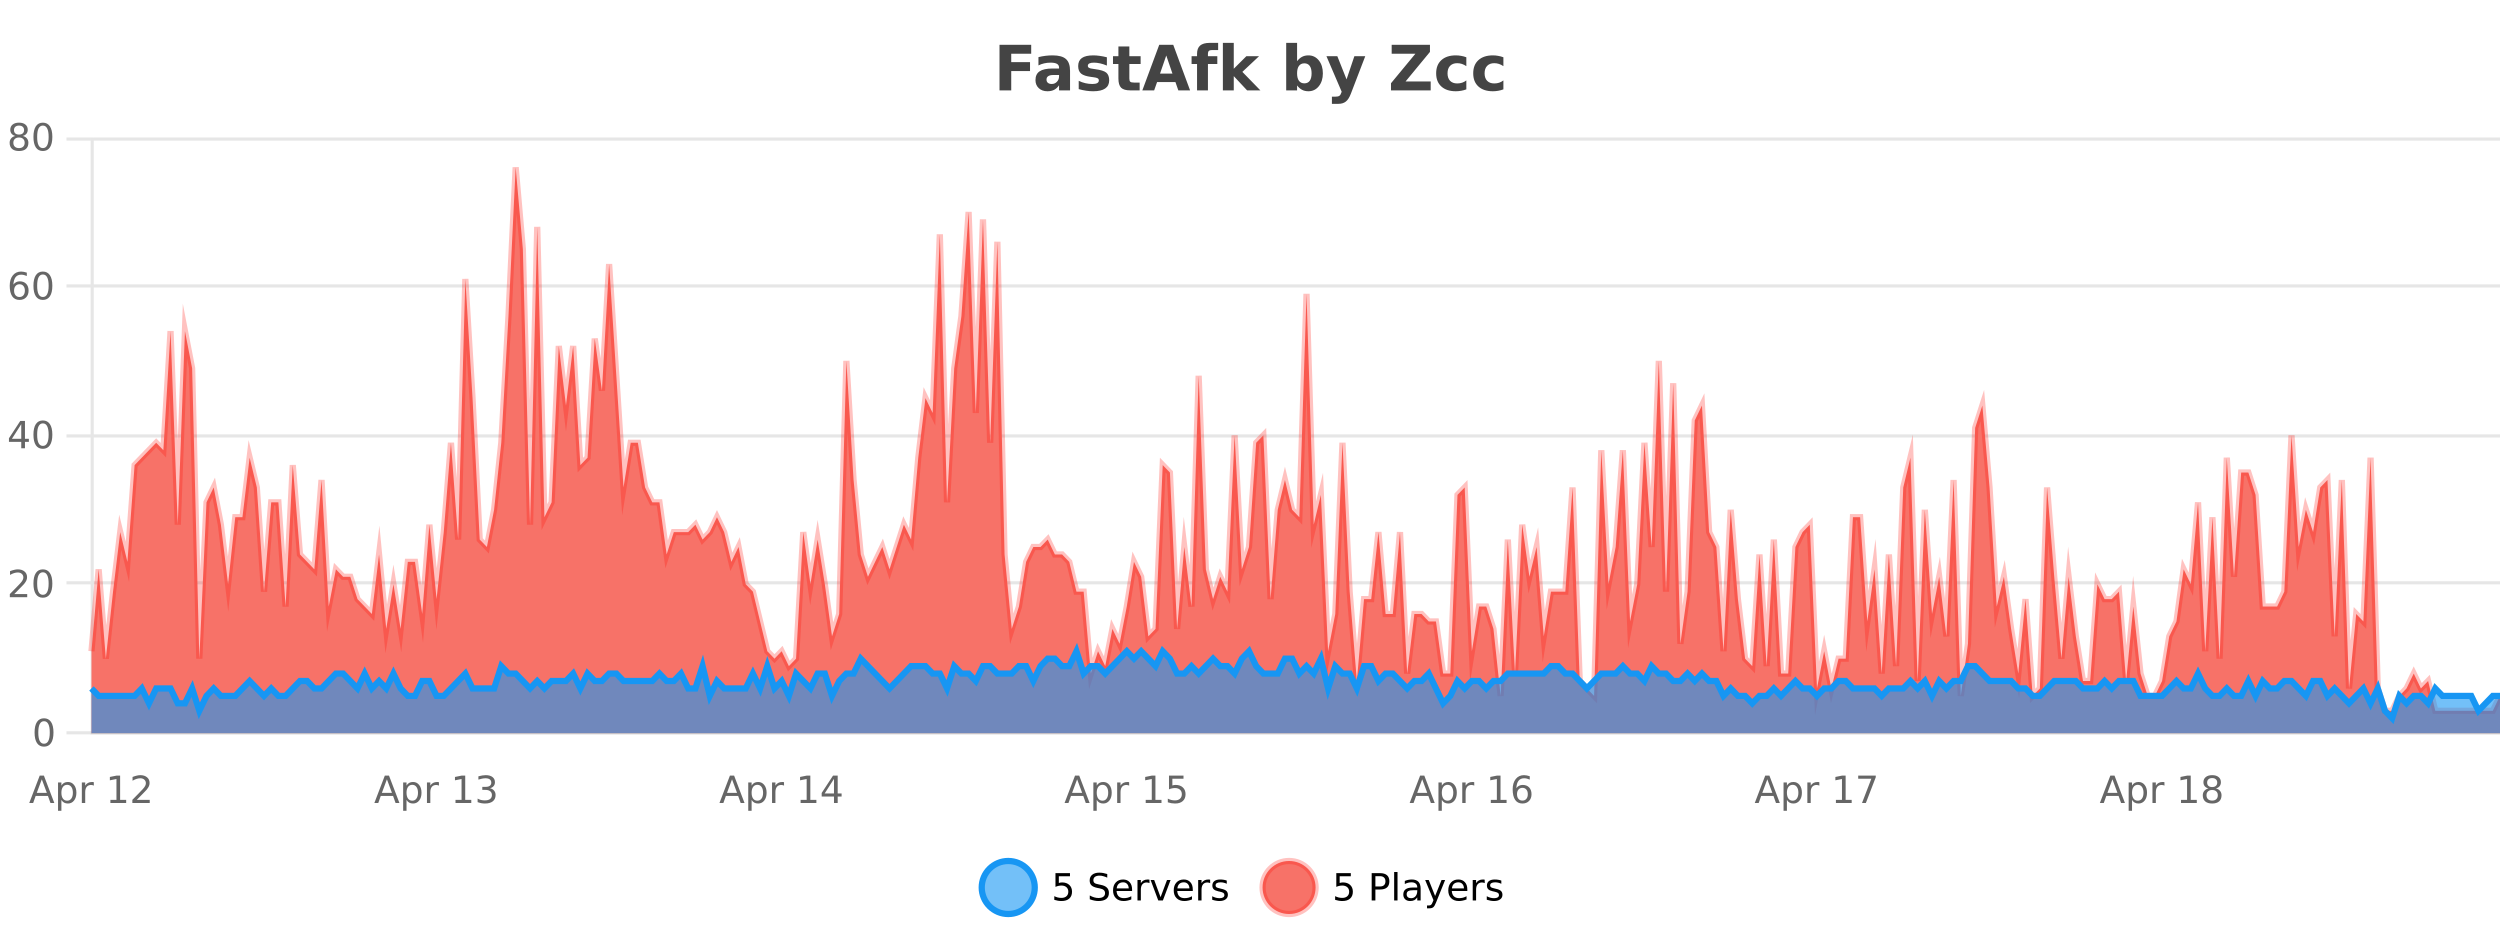 <?xml version="1.0" encoding="UTF-8"?>
<svg xmlns="http://www.w3.org/2000/svg" xmlns:xlink="http://www.w3.org/1999/xlink" width="800pt" height="300pt" viewBox="0 0 800 300" version="1.1">
<defs>
<clipPath id="clip1">
  <path d="M 285 263 L 360 263 L 360 300 L 285 300 Z M 285 263 "/>
</clipPath>
<clipPath id="clip2">
  <path d="M 375 263 L 450 263 L 450 300 L 375 300 Z M 375 263 "/>
</clipPath>
<clipPath id="clip3">
  <path d="M 29.27 53 L 800 53 L 800 234.602 L 29.27 234.602 Z M 29.27 53 "/>
</clipPath>
<clipPath id="clip4">
  <path d="M 28.27 43 L 800 43 L 800 235.602 L 28.27 235.602 Z M 28.27 43 "/>
</clipPath>
<clipPath id="clip5">
  <path d="M 29.27 208 L 800 208 L 800 234.602 L 29.27 234.602 Z M 29.27 208 "/>
</clipPath>
<clipPath id="clip6">
  <path d="M 28.27 180 L 800 180 L 800 235.602 L 28.27 235.602 Z M 28.27 180 "/>
</clipPath>
</defs>
<g id="surface4232996">
<rect x="0" y="0" width="800" height="300" style="fill:rgb(100%,100%,100%);fill-opacity:1;stroke:none;"/>
<path style="fill:none;stroke-width:1;stroke-linecap:butt;stroke-linejoin:miter;stroke:rgb(0%,0%,0%);stroke-opacity:0.098;stroke-miterlimit:10;" d="M 30 234.5 L 800 234.5 "/>
<path style="fill:none;stroke-width:1;stroke-linecap:butt;stroke-linejoin:miter;stroke:rgb(0%,0%,0%);stroke-opacity:0.098;stroke-miterlimit:10;" d="M 21.27 234.5 L 29 234.5 "/>
<path style="fill:none;stroke-width:1;stroke-linecap:butt;stroke-linejoin:miter;stroke:rgb(0%,0%,0%);stroke-opacity:0.098;stroke-miterlimit:10;" d="M 30 186.5 L 800 186.5 "/>
<path style="fill:none;stroke-width:1;stroke-linecap:butt;stroke-linejoin:miter;stroke:rgb(0%,0%,0%);stroke-opacity:0.098;stroke-miterlimit:10;" d="M 21.27 186.5 L 29 186.5 "/>
<path style="fill:none;stroke-width:1;stroke-linecap:butt;stroke-linejoin:miter;stroke:rgb(0%,0%,0%);stroke-opacity:0.098;stroke-miterlimit:10;" d="M 30 139.5 L 800 139.5 "/>
<path style="fill:none;stroke-width:1;stroke-linecap:butt;stroke-linejoin:miter;stroke:rgb(0%,0%,0%);stroke-opacity:0.098;stroke-miterlimit:10;" d="M 21.27 139.5 L 29 139.5 "/>
<path style="fill:none;stroke-width:1;stroke-linecap:butt;stroke-linejoin:miter;stroke:rgb(0%,0%,0%);stroke-opacity:0.098;stroke-miterlimit:10;" d="M 30 91.5 L 800 91.5 "/>
<path style="fill:none;stroke-width:1;stroke-linecap:butt;stroke-linejoin:miter;stroke:rgb(0%,0%,0%);stroke-opacity:0.098;stroke-miterlimit:10;" d="M 21.27 91.5 L 29 91.5 "/>
<path style="fill:none;stroke-width:1;stroke-linecap:butt;stroke-linejoin:miter;stroke:rgb(0%,0%,0%);stroke-opacity:0.098;stroke-miterlimit:10;" d="M 30 44.5 L 800 44.5 "/>
<path style="fill:none;stroke-width:1;stroke-linecap:butt;stroke-linejoin:miter;stroke:rgb(0%,0%,0%);stroke-opacity:0.098;stroke-miterlimit:10;" d="M 21.27 44.5 L 29 44.5 "/>
<path style=" stroke:none;fill-rule:nonzero;fill:rgb(9.02%,58.824%,95.294%);fill-opacity:0.6;" d="M 331.121 284 C 331.121 288.688 327.324 292.484 322.637 292.484 C 317.953 292.484 314.152 288.688 314.152 284 C 314.152 279.312 317.953 275.516 322.637 275.516 C 327.324 275.516 331.121 279.312 331.121 284 Z M 331.121 284 "/>
<g clip-path="url(#clip1)" clip-rule="nonzero">
<path style="fill:none;stroke-width:2;stroke-linecap:butt;stroke-linejoin:miter;stroke:rgb(9.02%,58.824%,95.294%);stroke-opacity:1;stroke-miterlimit:10;" d="M 331.121 284 C 331.121 288.688 327.324 292.484 322.637 292.484 C 317.953 292.484 314.152 288.688 314.152 284 C 314.152 279.312 317.953 275.516 322.637 275.516 C 327.324 275.516 331.121 279.312 331.121 284 Z M 331.121 284 "/>
</g>
<path style=" stroke:none;fill-rule:nonzero;fill:rgb(0%,0%,0%);fill-opacity:1;" d="M 337.75 279.406 L 342.391 279.406 L 342.391 280.406 L 338.828 280.406 L 338.828 282.547 C 339.004 282.484 339.176 282.445 339.344 282.422 C 339.52 282.391 339.691 282.375 339.859 282.375 C 340.836 282.375 341.613 282.648 342.188 283.188 C 342.758 283.719 343.047 284.438 343.047 285.344 C 343.047 286.293 342.75 287.027 342.156 287.547 C 341.57 288.07 340.75 288.328 339.688 288.328 C 339.312 288.328 338.93 288.297 338.547 288.234 C 338.172 288.172 337.781 288.078 337.375 287.953 L 337.375 286.766 C 337.727 286.953 338.094 287.094 338.469 287.188 C 338.844 287.281 339.238 287.328 339.656 287.328 C 340.332 287.328 340.867 287.152 341.266 286.797 C 341.66 286.445 341.859 285.961 341.859 285.344 C 341.859 284.742 341.66 284.262 341.266 283.906 C 340.867 283.555 340.332 283.375 339.656 283.375 C 339.344 283.375 339.023 283.414 338.703 283.484 C 338.391 283.547 338.07 283.652 337.75 283.797 Z M 354.32 279.688 L 354.32 280.844 C 353.871 280.637 353.445 280.48 353.039 280.375 C 352.641 280.262 352.262 280.203 351.898 280.203 C 351.25 280.203 350.75 280.328 350.398 280.578 C 350.055 280.828 349.883 281.188 349.883 281.656 C 349.883 282.043 349.996 282.336 350.227 282.531 C 350.453 282.73 350.898 282.887 351.555 283 L 352.258 283.156 C 353.141 283.324 353.793 283.621 354.211 284.047 C 354.637 284.465 354.852 285.027 354.852 285.734 C 354.852 286.59 354.562 287.234 353.992 287.672 C 353.43 288.109 352.594 288.328 351.492 288.328 C 351.086 288.328 350.648 288.281 350.18 288.188 C 349.711 288.094 349.227 287.953 348.727 287.766 L 348.727 286.547 C 349.203 286.82 349.672 287.023 350.133 287.156 C 350.602 287.293 351.055 287.359 351.492 287.359 C 352.168 287.359 352.688 287.23 353.055 286.969 C 353.43 286.699 353.617 286.32 353.617 285.828 C 353.617 285.402 353.48 285.07 353.211 284.828 C 352.949 284.578 352.516 284.398 351.914 284.281 L 351.195 284.141 C 350.309 283.965 349.668 283.688 349.273 283.312 C 348.887 282.938 348.695 282.418 348.695 281.75 C 348.695 280.969 348.965 280.359 349.508 279.922 C 350.047 279.477 350.797 279.25 351.758 279.25 C 352.172 279.25 352.59 279.289 353.008 279.359 C 353.434 279.434 353.871 279.543 354.32 279.688 Z M 362.266 284.609 L 362.266 285.125 L 357.297 285.125 C 357.348 285.875 357.57 286.445 357.969 286.828 C 358.375 287.215 358.93 287.406 359.641 287.406 C 360.055 287.406 360.457 287.359 360.844 287.266 C 361.238 287.164 361.629 287.008 362.016 286.797 L 362.016 287.828 C 361.617 287.984 361.219 288.105 360.812 288.188 C 360.406 288.281 359.992 288.328 359.578 288.328 C 358.535 288.328 357.707 288.027 357.094 287.422 C 356.477 286.809 356.172 285.98 356.172 284.938 C 356.172 283.867 356.461 283.016 357.047 282.391 C 357.629 281.758 358.41 281.438 359.391 281.438 C 360.273 281.438 360.973 281.727 361.484 282.297 C 362.004 282.859 362.266 283.633 362.266 284.609 Z M 361.188 284.281 C 361.176 283.699 361.008 283.23 360.688 282.875 C 360.363 282.523 359.938 282.344 359.406 282.344 C 358.801 282.344 358.316 282.516 357.953 282.859 C 357.598 283.203 357.395 283.684 357.344 284.297 Z M 367.836 282.594 C 367.711 282.531 367.574 282.484 367.43 282.453 C 367.293 282.414 367.137 282.391 366.961 282.391 C 366.355 282.391 365.887 282.59 365.555 282.984 C 365.23 283.383 365.07 283.953 365.07 284.703 L 365.07 288.156 L 363.992 288.156 L 363.992 281.594 L 365.07 281.594 L 365.07 282.609 C 365.297 282.215 365.594 281.922 365.961 281.734 C 366.324 281.539 366.766 281.438 367.289 281.438 C 367.359 281.438 367.438 281.445 367.523 281.453 C 367.617 281.465 367.715 281.48 367.82 281.5 Z M 368.195 281.594 L 369.336 281.594 L 371.383 287.094 L 373.445 281.594 L 374.586 281.594 L 372.117 288.156 L 370.648 288.156 Z M 381.688 284.609 L 381.688 285.125 L 376.719 285.125 C 376.77 285.875 376.992 286.445 377.391 286.828 C 377.797 287.215 378.352 287.406 379.062 287.406 C 379.477 287.406 379.879 287.359 380.266 287.266 C 380.66 287.164 381.051 287.008 381.438 286.797 L 381.438 287.828 C 381.039 287.984 380.641 288.105 380.234 288.188 C 379.828 288.281 379.414 288.328 379 288.328 C 377.957 288.328 377.129 288.027 376.516 287.422 C 375.898 286.809 375.594 285.98 375.594 284.938 C 375.594 283.867 375.883 283.016 376.469 282.391 C 377.051 281.758 377.832 281.438 378.812 281.438 C 379.695 281.438 380.395 281.727 380.906 282.297 C 381.426 282.859 381.688 283.633 381.688 284.609 Z M 380.609 284.281 C 380.598 283.699 380.43 283.23 380.109 282.875 C 379.785 282.523 379.359 282.344 378.828 282.344 C 378.223 282.344 377.738 282.516 377.375 282.859 C 377.02 283.203 376.816 283.684 376.766 284.297 Z M 387.258 282.594 C 387.133 282.531 386.996 282.484 386.852 282.453 C 386.715 282.414 386.559 282.391 386.383 282.391 C 385.777 282.391 385.309 282.59 384.977 282.984 C 384.652 283.383 384.492 283.953 384.492 284.703 L 384.492 288.156 L 383.414 288.156 L 383.414 281.594 L 384.492 281.594 L 384.492 282.609 C 384.719 282.215 385.016 281.922 385.383 281.734 C 385.746 281.539 386.188 281.438 386.711 281.438 C 386.781 281.438 386.859 281.445 386.945 281.453 C 387.039 281.465 387.137 281.48 387.242 281.5 Z M 392.562 281.781 L 392.562 282.812 C 392.258 282.656 391.941 282.543 391.609 282.469 C 391.285 282.387 390.945 282.344 390.594 282.344 C 390.062 282.344 389.66 282.43 389.391 282.594 C 389.117 282.75 388.984 282.996 388.984 283.328 C 388.984 283.578 389.078 283.777 389.266 283.922 C 389.461 284.059 389.852 284.188 390.438 284.312 L 390.797 284.406 C 391.566 284.562 392.113 284.793 392.438 285.094 C 392.758 285.398 392.922 285.812 392.922 286.344 C 392.922 286.961 392.676 287.445 392.188 287.797 C 391.707 288.152 391.047 288.328 390.203 288.328 C 389.848 288.328 389.477 288.289 389.094 288.219 C 388.719 288.156 388.32 288.059 387.906 287.922 L 387.906 286.797 C 388.301 287.008 388.691 287.164 389.078 287.266 C 389.461 287.371 389.848 287.422 390.234 287.422 C 390.734 287.422 391.117 287.34 391.391 287.172 C 391.672 286.996 391.812 286.746 391.812 286.422 C 391.812 286.133 391.711 285.906 391.516 285.75 C 391.316 285.594 390.883 285.445 390.219 285.297 L 389.844 285.219 C 389.176 285.074 388.691 284.855 388.391 284.562 C 388.098 284.273 387.953 283.875 387.953 283.375 C 387.953 282.75 388.172 282.273 388.609 281.938 C 389.047 281.605 389.664 281.438 390.469 281.438 C 390.863 281.438 391.238 281.469 391.594 281.531 C 391.945 281.586 392.27 281.668 392.562 281.781 Z M 332.637 277.016 "/>
<path style=" stroke:none;fill-rule:nonzero;fill:rgb(96.863%,44.706%,40.784%);fill-opacity:1;" d="M 420.988 284 C 420.988 288.688 417.191 292.484 412.504 292.484 C 407.82 292.484 404.02 288.688 404.02 284 C 404.02 279.312 407.82 275.516 412.504 275.516 C 417.191 275.516 420.988 279.312 420.988 284 Z M 420.988 284 "/>
<g clip-path="url(#clip2)" clip-rule="nonzero">
<path style="fill:none;stroke-width:2;stroke-linecap:butt;stroke-linejoin:miter;stroke:rgb(100%,4.706%,0%);stroke-opacity:0.247;stroke-miterlimit:10;" d="M 420.988 284 C 420.988 288.688 417.191 292.484 412.504 292.484 C 407.82 292.484 404.02 288.688 404.02 284 C 404.02 279.312 407.82 275.516 412.504 275.516 C 417.191 275.516 420.988 279.312 420.988 284 Z M 420.988 284 "/>
</g>
<path style=" stroke:none;fill-rule:nonzero;fill:rgb(0%,0%,0%);fill-opacity:1;" d="M 427.617 279.406 L 432.258 279.406 L 432.258 280.406 L 428.695 280.406 L 428.695 282.547 C 428.871 282.484 429.043 282.445 429.211 282.422 C 429.387 282.391 429.559 282.375 429.727 282.375 C 430.703 282.375 431.48 282.648 432.055 283.188 C 432.625 283.719 432.914 284.438 432.914 285.344 C 432.914 286.293 432.617 287.027 432.023 287.547 C 431.438 288.07 430.617 288.328 429.555 288.328 C 429.18 288.328 428.797 288.297 428.414 288.234 C 428.039 288.172 427.648 288.078 427.242 287.953 L 427.242 286.766 C 427.594 286.953 427.961 287.094 428.336 287.188 C 428.711 287.281 429.105 287.328 429.523 287.328 C 430.199 287.328 430.734 287.152 431.133 286.797 C 431.527 286.445 431.727 285.961 431.727 285.344 C 431.727 284.742 431.527 284.262 431.133 283.906 C 430.734 283.555 430.199 283.375 429.523 283.375 C 429.211 283.375 428.891 283.414 428.57 283.484 C 428.258 283.547 427.938 283.652 427.617 283.797 Z M 440.125 280.375 L 440.125 283.672 L 441.609 283.672 C 442.16 283.672 442.586 283.531 442.891 283.25 C 443.191 282.961 443.344 282.547 443.344 282.016 C 443.344 281.496 443.191 281.094 442.891 280.812 C 442.586 280.523 442.16 280.375 441.609 280.375 Z M 438.938 279.406 L 441.609 279.406 C 442.598 279.406 443.344 279.633 443.844 280.078 C 444.344 280.516 444.594 281.164 444.594 282.016 C 444.594 282.883 444.344 283.539 443.844 283.984 C 443.344 284.422 442.598 284.641 441.609 284.641 L 440.125 284.641 L 440.125 288.156 L 438.938 288.156 Z M 446.129 279.031 L 447.207 279.031 L 447.207 288.156 L 446.129 288.156 Z M 452.445 284.859 C 451.578 284.859 450.977 284.961 450.633 285.156 C 450.297 285.355 450.133 285.695 450.133 286.172 C 450.133 286.559 450.258 286.867 450.508 287.094 C 450.766 287.312 451.109 287.422 451.539 287.422 C 452.141 287.422 452.621 287.215 452.977 286.797 C 453.34 286.371 453.523 285.805 453.523 285.094 L 453.523 284.859 Z M 454.602 284.406 L 454.602 288.156 L 453.523 288.156 L 453.523 287.156 C 453.273 287.555 452.965 287.852 452.602 288.047 C 452.234 288.234 451.789 288.328 451.258 288.328 C 450.578 288.328 450.043 288.141 449.648 287.766 C 449.25 287.383 449.055 286.875 449.055 286.25 C 449.055 285.512 449.297 284.953 449.789 284.578 C 450.289 284.203 451.027 284.016 452.008 284.016 L 453.523 284.016 L 453.523 283.906 C 453.523 283.406 453.355 283.023 453.023 282.75 C 452.699 282.48 452.246 282.344 451.664 282.344 C 451.289 282.344 450.918 282.391 450.555 282.484 C 450.199 282.578 449.859 282.715 449.539 282.891 L 449.539 281.891 C 449.934 281.734 450.312 281.621 450.68 281.547 C 451.055 281.477 451.418 281.438 451.773 281.438 C 452.719 281.438 453.43 281.684 453.898 282.172 C 454.367 282.664 454.602 283.406 454.602 284.406 Z M 459.551 288.766 C 459.246 289.547 458.949 290.055 458.66 290.297 C 458.367 290.535 457.98 290.656 457.504 290.656 L 456.645 290.656 L 456.645 289.75 L 457.27 289.75 C 457.57 289.75 457.801 289.676 457.957 289.531 C 458.121 289.395 458.305 289.066 458.504 288.547 L 458.707 288.047 L 456.051 281.594 L 457.191 281.594 L 459.238 286.719 L 461.301 281.594 L 462.441 281.594 Z M 469.543 284.609 L 469.543 285.125 L 464.574 285.125 C 464.625 285.875 464.848 286.445 465.246 286.828 C 465.652 287.215 466.207 287.406 466.918 287.406 C 467.332 287.406 467.734 287.359 468.121 287.266 C 468.516 287.164 468.906 287.008 469.293 286.797 L 469.293 287.828 C 468.895 287.984 468.496 288.105 468.09 288.188 C 467.684 288.281 467.27 288.328 466.855 288.328 C 465.812 288.328 464.984 288.027 464.371 287.422 C 463.754 286.809 463.449 285.98 463.449 284.938 C 463.449 283.867 463.738 283.016 464.324 282.391 C 464.906 281.758 465.688 281.438 466.668 281.438 C 467.551 281.438 468.25 281.727 468.762 282.297 C 469.281 282.859 469.543 283.633 469.543 284.609 Z M 468.465 284.281 C 468.453 283.699 468.285 283.23 467.965 282.875 C 467.641 282.523 467.215 282.344 466.684 282.344 C 466.078 282.344 465.594 282.516 465.23 282.859 C 464.875 283.203 464.672 283.684 464.621 284.297 Z M 475.113 282.594 C 474.988 282.531 474.852 282.484 474.707 282.453 C 474.57 282.414 474.414 282.391 474.238 282.391 C 473.633 282.391 473.164 282.59 472.832 282.984 C 472.508 283.383 472.348 283.953 472.348 284.703 L 472.348 288.156 L 471.27 288.156 L 471.27 281.594 L 472.348 281.594 L 472.348 282.609 C 472.574 282.215 472.871 281.922 473.238 281.734 C 473.602 281.539 474.043 281.438 474.566 281.438 C 474.637 281.438 474.715 281.445 474.801 281.453 C 474.895 281.465 474.992 281.48 475.098 281.5 Z M 480.422 281.781 L 480.422 282.812 C 480.117 282.656 479.801 282.543 479.469 282.469 C 479.145 282.387 478.805 282.344 478.453 282.344 C 477.922 282.344 477.52 282.43 477.25 282.594 C 476.977 282.75 476.844 282.996 476.844 283.328 C 476.844 283.578 476.938 283.777 477.125 283.922 C 477.32 284.059 477.711 284.188 478.297 284.312 L 478.656 284.406 C 479.426 284.562 479.973 284.793 480.297 285.094 C 480.617 285.398 480.781 285.812 480.781 286.344 C 480.781 286.961 480.535 287.445 480.047 287.797 C 479.566 288.152 478.906 288.328 478.062 288.328 C 477.707 288.328 477.336 288.289 476.953 288.219 C 476.578 288.156 476.18 288.059 475.766 287.922 L 475.766 286.797 C 476.16 287.008 476.551 287.164 476.938 287.266 C 477.32 287.371 477.707 287.422 478.094 287.422 C 478.594 287.422 478.977 287.34 479.25 287.172 C 479.531 286.996 479.672 286.746 479.672 286.422 C 479.672 286.133 479.57 285.906 479.375 285.75 C 479.176 285.594 478.742 285.445 478.078 285.297 L 477.703 285.219 C 477.035 285.074 476.551 284.855 476.25 284.562 C 475.957 284.273 475.812 283.875 475.812 283.375 C 475.812 282.75 476.031 282.273 476.469 281.938 C 476.906 281.605 477.523 281.438 478.328 281.438 C 478.723 281.438 479.098 281.469 479.453 281.531 C 479.805 281.586 480.129 281.668 480.422 281.781 Z M 422.504 277.016 "/>
<path style=" stroke:none;fill-rule:nonzero;fill:rgb(26.667%,26.667%,26.667%);fill-opacity:1;" d="M 319.844 14.344 L 329.984 14.344 L 329.984 17.188 L 323.594 17.188 L 323.594 19.891 L 329.609 19.891 L 329.609 22.734 L 323.594 22.734 L 323.594 28.922 L 319.844 28.922 Z M 337.07 24 C 336.34 24 335.793 24.125 335.43 24.375 C 335.062 24.617 334.883 24.98 334.883 25.469 C 334.883 25.906 335.027 26.25 335.32 26.5 C 335.621 26.75 336.031 26.875 336.555 26.875 C 337.211 26.875 337.762 26.641 338.211 26.172 C 338.668 25.703 338.898 25.117 338.898 24.406 L 338.898 24 Z M 342.414 22.688 L 342.414 28.922 L 338.898 28.922 L 338.898 27.297 C 338.43 27.965 337.898 28.449 337.305 28.75 C 336.719 29.051 336.008 29.203 335.164 29.203 C 334.039 29.203 333.121 28.875 332.414 28.219 C 331.703 27.555 331.352 26.695 331.352 25.641 C 331.352 24.359 331.789 23.422 332.664 22.828 C 333.547 22.227 334.938 21.922 336.836 21.922 L 338.898 21.922 L 338.898 21.641 C 338.898 21.09 338.68 20.688 338.242 20.438 C 337.805 20.18 337.121 20.047 336.195 20.047 C 335.445 20.047 334.746 20.125 334.102 20.281 C 333.453 20.43 332.855 20.648 332.305 20.938 L 332.305 18.281 C 333.055 18.094 333.805 17.953 334.555 17.859 C 335.312 17.766 336.074 17.719 336.836 17.719 C 338.805 17.719 340.227 18.109 341.102 18.891 C 341.977 19.664 342.414 20.93 342.414 22.688 Z M 354.203 18.328 L 354.203 20.984 C 353.461 20.672 352.742 20.438 352.047 20.281 C 351.348 20.125 350.688 20.047 350.062 20.047 C 349.406 20.047 348.914 20.133 348.594 20.297 C 348.27 20.465 348.109 20.719 348.109 21.062 C 348.109 21.344 348.227 21.559 348.469 21.703 C 348.719 21.852 349.156 21.961 349.781 22.031 L 350.406 22.125 C 352.195 22.355 353.398 22.73 354.016 23.25 C 354.629 23.773 354.938 24.59 354.938 25.703 C 354.938 26.871 354.504 27.746 353.641 28.328 C 352.785 28.914 351.508 29.203 349.812 29.203 C 349.082 29.203 348.332 29.145 347.562 29.031 C 346.789 28.918 346 28.746 345.188 28.516 L 345.188 25.859 C 345.883 26.203 346.598 26.461 347.328 26.625 C 348.055 26.793 348.801 26.875 349.562 26.875 C 350.25 26.875 350.766 26.781 351.109 26.594 C 351.453 26.406 351.625 26.125 351.625 25.75 C 351.625 25.438 351.504 25.211 351.266 25.062 C 351.023 24.906 350.551 24.789 349.844 24.703 L 349.234 24.625 C 347.672 24.43 346.578 24.07 345.953 23.547 C 345.328 23.016 345.016 22.215 345.016 21.141 C 345.016 19.984 345.41 19.125 346.203 18.562 C 347.004 18 348.223 17.719 349.859 17.719 C 350.504 17.719 351.18 17.773 351.891 17.875 C 352.598 17.969 353.367 18.121 354.203 18.328 Z M 361.391 14.875 L 361.391 17.984 L 365 17.984 L 365 20.484 L 361.391 20.484 L 361.391 25.125 C 361.391 25.637 361.488 25.98 361.688 26.156 C 361.895 26.336 362.297 26.422 362.891 26.422 L 364.688 26.422 L 364.688 28.922 L 361.688 28.922 C 360.312 28.922 359.332 28.637 358.75 28.062 C 358.176 27.48 357.891 26.5 357.891 25.125 L 357.891 20.484 L 356.156 20.484 L 356.156 17.984 L 357.891 17.984 L 357.891 14.875 Z M 376.141 26.266 L 370.266 26.266 L 369.328 28.922 L 365.547 28.922 L 370.953 14.344 L 375.438 14.344 L 380.828 28.922 L 377.062 28.922 Z M 371.203 23.562 L 375.188 23.562 L 373.203 17.766 Z M 389.805 13.719 L 389.805 16.016 L 387.867 16.016 C 387.375 16.016 387.031 16.109 386.836 16.297 C 386.637 16.477 386.539 16.781 386.539 17.219 L 386.539 17.984 L 389.539 17.984 L 389.539 20.484 L 386.539 20.484 L 386.539 28.922 L 383.055 28.922 L 383.055 20.484 L 381.305 20.484 L 381.305 17.984 L 383.055 17.984 L 383.055 17.219 C 383.055 16.031 383.383 15.152 384.039 14.578 C 384.703 14.008 385.734 13.719 387.133 13.719 Z M 391.32 13.719 L 394.805 13.719 L 394.805 22 L 398.836 17.984 L 402.898 17.984 L 397.555 23 L 403.32 28.922 L 399.07 28.922 L 394.805 24.359 L 394.805 28.922 L 391.32 28.922 Z M 417.395 26.672 C 418.145 26.672 418.715 26.402 419.113 25.859 C 419.508 25.309 419.707 24.512 419.707 23.469 C 419.707 22.43 419.508 21.637 419.113 21.094 C 418.715 20.543 418.145 20.266 417.395 20.266 C 416.645 20.266 416.066 20.543 415.66 21.094 C 415.262 21.637 415.066 22.43 415.066 23.469 C 415.066 24.5 415.262 25.293 415.66 25.844 C 416.066 26.398 416.645 26.672 417.395 26.672 Z M 415.066 19.578 C 415.555 18.945 416.09 18.477 416.676 18.172 C 417.258 17.871 417.93 17.719 418.691 17.719 C 420.043 17.719 421.152 18.258 422.02 19.328 C 422.883 20.402 423.316 21.781 423.316 23.469 C 423.316 25.148 422.883 26.523 422.02 27.594 C 421.152 28.668 420.043 29.203 418.691 29.203 C 417.93 29.203 417.258 29.051 416.676 28.75 C 416.09 28.449 415.555 27.98 415.066 27.344 L 415.066 28.922 L 411.582 28.922 L 411.582 13.719 L 415.066 13.719 Z M 424.461 17.984 L 427.945 17.984 L 430.898 25.406 L 433.398 17.984 L 436.883 17.984 L 432.289 29.953 C 431.828 31.172 431.289 32.02 430.664 32.5 C 430.047 32.988 429.242 33.234 428.242 33.234 L 426.211 33.234 L 426.211 30.938 L 427.305 30.938 C 427.898 30.938 428.328 30.844 428.602 30.656 C 428.871 30.469 429.078 30.129 429.227 29.641 L 429.336 29.344 Z M 445.336 14.344 L 457.586 14.344 L 457.586 16.609 L 449.773 26.078 L 457.82 26.078 L 457.82 28.922 L 445.117 28.922 L 445.117 26.641 L 452.93 17.188 L 445.336 17.188 Z M 469.227 18.328 L 469.227 21.172 C 468.758 20.852 468.281 20.609 467.805 20.453 C 467.324 20.297 466.824 20.219 466.305 20.219 C 465.336 20.219 464.574 20.508 464.023 21.078 C 463.48 21.641 463.211 22.438 463.211 23.469 C 463.211 24.492 463.48 25.289 464.023 25.859 C 464.574 26.422 465.336 26.703 466.305 26.703 C 466.855 26.703 467.375 26.625 467.867 26.469 C 468.355 26.305 468.809 26.059 469.227 25.734 L 469.227 28.594 C 468.684 28.805 468.133 28.953 467.57 29.047 C 467.008 29.148 466.438 29.203 465.867 29.203 C 463.898 29.203 462.355 28.699 461.242 27.688 C 460.125 26.68 459.57 25.273 459.57 23.469 C 459.57 21.656 460.125 20.246 461.242 19.234 C 462.355 18.227 463.898 17.719 465.867 17.719 C 466.438 17.719 467 17.773 467.555 17.875 C 468.117 17.969 468.672 18.121 469.227 18.328 Z M 481.086 18.328 L 481.086 21.172 C 480.617 20.852 480.141 20.609 479.664 20.453 C 479.184 20.297 478.684 20.219 478.164 20.219 C 477.195 20.219 476.434 20.508 475.883 21.078 C 475.34 21.641 475.07 22.438 475.07 23.469 C 475.07 24.492 475.34 25.289 475.883 25.859 C 476.434 26.422 477.195 26.703 478.164 26.703 C 478.715 26.703 479.234 26.625 479.727 26.469 C 480.215 26.305 480.668 26.059 481.086 25.734 L 481.086 28.594 C 480.543 28.805 479.992 28.953 479.43 29.047 C 478.867 29.148 478.297 29.203 477.727 29.203 C 475.758 29.203 474.215 28.699 473.102 27.688 C 471.984 26.68 471.43 25.273 471.43 23.469 C 471.43 21.656 471.984 20.246 473.102 19.234 C 474.215 18.227 475.758 17.719 477.727 17.719 C 478.297 17.719 478.859 17.773 479.414 17.875 C 479.977 17.969 480.531 18.121 481.086 18.328 Z M 318 10.359 "/>
<path style="fill:none;stroke-width:1;stroke-linecap:butt;stroke-linejoin:miter;stroke:rgb(0%,0%,0%);stroke-opacity:0.098;stroke-miterlimit:10;" d="M 29 234.5 L 801 234.5 "/>
<path style=" stroke:none;fill-rule:nonzero;fill:rgb(40%,40%,40%);fill-opacity:1;" d="M 13.379 249.375 L 11.77 253.719 L 14.988 253.719 Z M 12.707 248.203 L 14.051 248.203 L 17.379 256.953 L 16.145 256.953 L 15.348 254.703 L 11.41 254.703 L 10.613 256.953 L 9.363 256.953 Z M 19.648 255.969 L 19.648 259.453 L 18.57 259.453 L 18.57 250.391 L 19.648 250.391 L 19.648 251.391 C 19.875 250.996 20.164 250.703 20.508 250.516 C 20.852 250.328 21.262 250.234 21.742 250.234 C 22.543 250.234 23.195 250.555 23.695 251.188 C 24.195 251.812 24.445 252.641 24.445 253.672 C 24.445 254.703 24.195 255.539 23.695 256.172 C 23.195 256.809 22.543 257.125 21.742 257.125 C 21.262 257.125 20.852 257.031 20.508 256.844 C 20.164 256.648 19.875 256.355 19.648 255.969 Z M 23.32 253.672 C 23.32 252.883 23.152 252.262 22.82 251.812 C 22.496 251.367 22.055 251.141 21.492 251.141 C 20.918 251.141 20.465 251.367 20.133 251.812 C 19.809 252.262 19.648 252.883 19.648 253.672 C 19.648 254.465 19.809 255.09 20.133 255.547 C 20.465 255.996 20.918 256.219 21.492 256.219 C 22.055 256.219 22.496 255.996 22.82 255.547 C 23.152 255.09 23.32 254.465 23.32 253.672 Z M 30.031 251.391 C 29.906 251.328 29.77 251.281 29.625 251.25 C 29.488 251.211 29.332 251.188 29.156 251.188 C 28.551 251.188 28.082 251.387 27.75 251.781 C 27.426 252.18 27.266 252.75 27.266 253.5 L 27.266 256.953 L 26.188 256.953 L 26.188 250.391 L 27.266 250.391 L 27.266 251.406 C 27.492 251.012 27.789 250.719 28.156 250.531 C 28.52 250.336 28.961 250.234 29.484 250.234 C 29.555 250.234 29.633 250.242 29.719 250.25 C 29.812 250.262 29.91 250.277 30.016 250.297 Z M 35.328 255.953 L 37.266 255.953 L 37.266 249.281 L 35.156 249.703 L 35.156 248.625 L 37.25 248.203 L 38.438 248.203 L 38.438 255.953 L 40.375 255.953 L 40.375 256.953 L 35.328 256.953 Z M 43.773 255.953 L 47.914 255.953 L 47.914 256.953 L 42.352 256.953 L 42.352 255.953 C 42.797 255.496 43.406 254.875 44.18 254.094 C 44.961 253.305 45.449 252.793 45.648 252.562 C 46.031 252.148 46.297 251.793 46.445 251.5 C 46.602 251.199 46.68 250.906 46.68 250.625 C 46.68 250.156 46.512 249.777 46.18 249.484 C 45.855 249.195 45.434 249.047 44.914 249.047 C 44.539 249.047 44.141 249.109 43.727 249.234 C 43.32 249.359 42.883 249.559 42.414 249.828 L 42.414 248.625 C 42.891 248.438 43.336 248.297 43.742 248.203 C 44.156 248.102 44.539 248.047 44.883 248.047 C 45.789 248.047 46.512 248.277 47.055 248.734 C 47.594 249.184 47.867 249.789 47.867 250.547 C 47.867 250.902 47.797 251.242 47.664 251.562 C 47.527 251.887 47.281 252.266 46.93 252.703 C 46.824 252.82 46.512 253.148 45.992 253.688 C 45.469 254.23 44.73 254.984 43.773 255.953 Z M 9.27 245.816 "/>
<path style=" stroke:none;fill-rule:nonzero;fill:rgb(40%,40%,40%);fill-opacity:1;" d="M 123.812 249.375 L 122.203 253.719 L 125.422 253.719 Z M 123.141 248.203 L 124.484 248.203 L 127.812 256.953 L 126.578 256.953 L 125.781 254.703 L 121.844 254.703 L 121.047 256.953 L 119.797 256.953 Z M 130.086 255.969 L 130.086 259.453 L 129.008 259.453 L 129.008 250.391 L 130.086 250.391 L 130.086 251.391 C 130.312 250.996 130.602 250.703 130.945 250.516 C 131.289 250.328 131.699 250.234 132.18 250.234 C 132.98 250.234 133.633 250.555 134.133 251.188 C 134.633 251.812 134.883 252.641 134.883 253.672 C 134.883 254.703 134.633 255.539 134.133 256.172 C 133.633 256.809 132.98 257.125 132.18 257.125 C 131.699 257.125 131.289 257.031 130.945 256.844 C 130.602 256.648 130.312 256.355 130.086 255.969 Z M 133.758 253.672 C 133.758 252.883 133.59 252.262 133.258 251.812 C 132.934 251.367 132.492 251.141 131.93 251.141 C 131.355 251.141 130.902 251.367 130.57 251.812 C 130.246 252.262 130.086 252.883 130.086 253.672 C 130.086 254.465 130.246 255.09 130.57 255.547 C 130.902 255.996 131.355 256.219 131.93 256.219 C 132.492 256.219 132.934 255.996 133.258 255.547 C 133.59 255.09 133.758 254.465 133.758 253.672 Z M 140.469 251.391 C 140.344 251.328 140.207 251.281 140.062 251.25 C 139.926 251.211 139.77 251.188 139.594 251.188 C 138.988 251.188 138.52 251.387 138.188 251.781 C 137.863 252.18 137.703 252.75 137.703 253.5 L 137.703 256.953 L 136.625 256.953 L 136.625 250.391 L 137.703 250.391 L 137.703 251.406 C 137.93 251.012 138.227 250.719 138.594 250.531 C 138.957 250.336 139.398 250.234 139.922 250.234 C 139.992 250.234 140.07 250.242 140.156 250.25 C 140.25 250.262 140.348 250.277 140.453 250.297 Z M 145.762 255.953 L 147.699 255.953 L 147.699 249.281 L 145.59 249.703 L 145.59 248.625 L 147.684 248.203 L 148.871 248.203 L 148.871 255.953 L 150.809 255.953 L 150.809 256.953 L 145.762 256.953 Z M 156.789 252.234 C 157.352 252.359 157.789 252.617 158.102 253 C 158.422 253.375 158.586 253.844 158.586 254.406 C 158.586 255.273 158.289 255.945 157.695 256.422 C 157.102 256.891 156.258 257.125 155.164 257.125 C 154.797 257.125 154.418 257.086 154.023 257.016 C 153.637 256.945 153.242 256.836 152.836 256.688 L 152.836 255.547 C 153.156 255.734 153.512 255.883 153.898 255.984 C 154.293 256.078 154.703 256.125 155.133 256.125 C 155.871 256.125 156.434 255.98 156.82 255.688 C 157.215 255.398 157.414 254.969 157.414 254.406 C 157.414 253.898 157.23 253.496 156.867 253.203 C 156.5 252.914 156 252.766 155.367 252.766 L 154.336 252.766 L 154.336 251.797 L 155.414 251.797 C 155.984 251.797 156.43 251.684 156.742 251.453 C 157.055 251.215 157.211 250.875 157.211 250.438 C 157.211 249.992 157.047 249.648 156.727 249.406 C 156.414 249.168 155.961 249.047 155.367 249.047 C 155.031 249.047 154.68 249.086 154.305 249.156 C 153.938 249.219 153.531 249.324 153.086 249.469 L 153.086 248.422 C 153.543 248.297 153.965 248.203 154.352 248.141 C 154.746 248.078 155.117 248.047 155.461 248.047 C 156.367 248.047 157.078 248.25 157.602 248.656 C 158.121 249.062 158.383 249.617 158.383 250.312 C 158.383 250.805 158.242 251.215 157.961 251.547 C 157.688 251.883 157.297 252.109 156.789 252.234 Z M 119.703 245.816 "/>
<path style=" stroke:none;fill-rule:nonzero;fill:rgb(40%,40%,40%);fill-opacity:1;" d="M 234.246 249.375 L 232.637 253.719 L 235.855 253.719 Z M 233.574 248.203 L 234.918 248.203 L 238.246 256.953 L 237.012 256.953 L 236.215 254.703 L 232.277 254.703 L 231.48 256.953 L 230.23 256.953 Z M 240.516 255.969 L 240.516 259.453 L 239.438 259.453 L 239.438 250.391 L 240.516 250.391 L 240.516 251.391 C 240.742 250.996 241.031 250.703 241.375 250.516 C 241.719 250.328 242.129 250.234 242.609 250.234 C 243.41 250.234 244.062 250.555 244.562 251.188 C 245.062 251.812 245.312 252.641 245.312 253.672 C 245.312 254.703 245.062 255.539 244.562 256.172 C 244.062 256.809 243.41 257.125 242.609 257.125 C 242.129 257.125 241.719 257.031 241.375 256.844 C 241.031 256.648 240.742 256.355 240.516 255.969 Z M 244.188 253.672 C 244.188 252.883 244.02 252.262 243.688 251.812 C 243.363 251.367 242.922 251.141 242.359 251.141 C 241.785 251.141 241.332 251.367 241 251.812 C 240.676 252.262 240.516 252.883 240.516 253.672 C 240.516 254.465 240.676 255.09 241 255.547 C 241.332 255.996 241.785 256.219 242.359 256.219 C 242.922 256.219 243.363 255.996 243.688 255.547 C 244.02 255.09 244.188 254.465 244.188 253.672 Z M 250.898 251.391 C 250.773 251.328 250.637 251.281 250.492 251.25 C 250.355 251.211 250.199 251.188 250.023 251.188 C 249.418 251.188 248.949 251.387 248.617 251.781 C 248.293 252.18 248.133 252.75 248.133 253.5 L 248.133 256.953 L 247.055 256.953 L 247.055 250.391 L 248.133 250.391 L 248.133 251.406 C 248.359 251.012 248.656 250.719 249.023 250.531 C 249.387 250.336 249.828 250.234 250.352 250.234 C 250.422 250.234 250.5 250.242 250.586 250.25 C 250.68 250.262 250.777 250.277 250.883 250.297 Z M 256.195 255.953 L 258.133 255.953 L 258.133 249.281 L 256.023 249.703 L 256.023 248.625 L 258.117 248.203 L 259.305 248.203 L 259.305 255.953 L 261.242 255.953 L 261.242 256.953 L 256.195 256.953 Z M 266.875 249.234 L 263.891 253.906 L 266.875 253.906 Z M 266.562 248.203 L 268.062 248.203 L 268.062 253.906 L 269.312 253.906 L 269.312 254.891 L 268.062 254.891 L 268.062 256.953 L 266.875 256.953 L 266.875 254.891 L 262.938 254.891 L 262.938 253.75 Z M 230.137 245.816 "/>
<path style=" stroke:none;fill-rule:nonzero;fill:rgb(40%,40%,40%);fill-opacity:1;" d="M 344.68 249.375 L 343.07 253.719 L 346.289 253.719 Z M 344.008 248.203 L 345.352 248.203 L 348.68 256.953 L 347.445 256.953 L 346.648 254.703 L 342.711 254.703 L 341.914 256.953 L 340.664 256.953 Z M 350.953 255.969 L 350.953 259.453 L 349.875 259.453 L 349.875 250.391 L 350.953 250.391 L 350.953 251.391 C 351.18 250.996 351.469 250.703 351.812 250.516 C 352.156 250.328 352.566 250.234 353.047 250.234 C 353.848 250.234 354.5 250.555 355 251.188 C 355.5 251.812 355.75 252.641 355.75 253.672 C 355.75 254.703 355.5 255.539 355 256.172 C 354.5 256.809 353.848 257.125 353.047 257.125 C 352.566 257.125 352.156 257.031 351.812 256.844 C 351.469 256.648 351.18 256.355 350.953 255.969 Z M 354.625 253.672 C 354.625 252.883 354.457 252.262 354.125 251.812 C 353.801 251.367 353.359 251.141 352.797 251.141 C 352.223 251.141 351.77 251.367 351.438 251.812 C 351.113 252.262 350.953 252.883 350.953 253.672 C 350.953 254.465 351.113 255.09 351.438 255.547 C 351.77 255.996 352.223 256.219 352.797 256.219 C 353.359 256.219 353.801 255.996 354.125 255.547 C 354.457 255.09 354.625 254.465 354.625 253.672 Z M 361.336 251.391 C 361.211 251.328 361.074 251.281 360.93 251.25 C 360.793 251.211 360.637 251.188 360.461 251.188 C 359.855 251.188 359.387 251.387 359.055 251.781 C 358.73 252.18 358.57 252.75 358.57 253.5 L 358.57 256.953 L 357.492 256.953 L 357.492 250.391 L 358.57 250.391 L 358.57 251.406 C 358.797 251.012 359.094 250.719 359.461 250.531 C 359.824 250.336 360.266 250.234 360.789 250.234 C 360.859 250.234 360.938 250.242 361.023 250.25 C 361.117 250.262 361.215 250.277 361.32 250.297 Z M 366.629 255.953 L 368.566 255.953 L 368.566 249.281 L 366.457 249.703 L 366.457 248.625 L 368.551 248.203 L 369.738 248.203 L 369.738 255.953 L 371.676 255.953 L 371.676 256.953 L 366.629 256.953 Z M 374.078 248.203 L 378.719 248.203 L 378.719 249.203 L 375.156 249.203 L 375.156 251.344 C 375.332 251.281 375.504 251.242 375.672 251.219 C 375.848 251.188 376.02 251.172 376.188 251.172 C 377.164 251.172 377.941 251.445 378.516 251.984 C 379.086 252.516 379.375 253.234 379.375 254.141 C 379.375 255.09 379.078 255.824 378.484 256.344 C 377.898 256.867 377.078 257.125 376.016 257.125 C 375.641 257.125 375.258 257.094 374.875 257.031 C 374.5 256.969 374.109 256.875 373.703 256.75 L 373.703 255.562 C 374.055 255.75 374.422 255.891 374.797 255.984 C 375.172 256.078 375.566 256.125 375.984 256.125 C 376.66 256.125 377.195 255.949 377.594 255.594 C 377.988 255.242 378.188 254.758 378.188 254.141 C 378.188 253.539 377.988 253.059 377.594 252.703 C 377.195 252.352 376.66 252.172 375.984 252.172 C 375.672 252.172 375.352 252.211 375.031 252.281 C 374.719 252.344 374.398 252.449 374.078 252.594 Z M 340.57 245.816 "/>
<path style=" stroke:none;fill-rule:nonzero;fill:rgb(40%,40%,40%);fill-opacity:1;" d="M 455.109 249.375 L 453.5 253.719 L 456.719 253.719 Z M 454.438 248.203 L 455.781 248.203 L 459.109 256.953 L 457.875 256.953 L 457.078 254.703 L 453.141 254.703 L 452.344 256.953 L 451.094 256.953 Z M 461.383 255.969 L 461.383 259.453 L 460.305 259.453 L 460.305 250.391 L 461.383 250.391 L 461.383 251.391 C 461.609 250.996 461.898 250.703 462.242 250.516 C 462.586 250.328 462.996 250.234 463.477 250.234 C 464.277 250.234 464.93 250.555 465.43 251.188 C 465.93 251.812 466.18 252.641 466.18 253.672 C 466.18 254.703 465.93 255.539 465.43 256.172 C 464.93 256.809 464.277 257.125 463.477 257.125 C 462.996 257.125 462.586 257.031 462.242 256.844 C 461.898 256.648 461.609 256.355 461.383 255.969 Z M 465.055 253.672 C 465.055 252.883 464.887 252.262 464.555 251.812 C 464.23 251.367 463.789 251.141 463.227 251.141 C 462.652 251.141 462.199 251.367 461.867 251.812 C 461.543 252.262 461.383 252.883 461.383 253.672 C 461.383 254.465 461.543 255.09 461.867 255.547 C 462.199 255.996 462.652 256.219 463.227 256.219 C 463.789 256.219 464.23 255.996 464.555 255.547 C 464.887 255.09 465.055 254.465 465.055 253.672 Z M 471.766 251.391 C 471.641 251.328 471.504 251.281 471.359 251.25 C 471.223 251.211 471.066 251.188 470.891 251.188 C 470.285 251.188 469.816 251.387 469.484 251.781 C 469.16 252.18 469 252.75 469 253.5 L 469 256.953 L 467.922 256.953 L 467.922 250.391 L 469 250.391 L 469 251.406 C 469.227 251.012 469.523 250.719 469.891 250.531 C 470.254 250.336 470.695 250.234 471.219 250.234 C 471.289 250.234 471.367 250.242 471.453 250.25 C 471.547 250.262 471.645 250.277 471.75 250.297 Z M 477.059 255.953 L 478.996 255.953 L 478.996 249.281 L 476.887 249.703 L 476.887 248.625 L 478.98 248.203 L 480.168 248.203 L 480.168 255.953 L 482.105 255.953 L 482.105 256.953 L 477.059 256.953 Z M 487.18 252.109 C 486.648 252.109 486.227 252.293 485.914 252.656 C 485.602 253.023 485.445 253.516 485.445 254.141 C 485.445 254.777 485.602 255.277 485.914 255.641 C 486.227 256.008 486.648 256.188 487.18 256.188 C 487.711 256.188 488.125 256.008 488.43 255.641 C 488.742 255.277 488.898 254.777 488.898 254.141 C 488.898 253.516 488.742 253.023 488.43 252.656 C 488.125 252.293 487.711 252.109 487.18 252.109 Z M 489.523 248.391 L 489.523 249.469 C 489.219 249.336 488.918 249.23 488.617 249.156 C 488.312 249.086 488.016 249.047 487.727 249.047 C 486.945 249.047 486.344 249.312 485.93 249.844 C 485.523 250.367 485.289 251.156 485.227 252.219 C 485.453 251.887 485.742 251.633 486.086 251.453 C 486.438 251.266 486.824 251.172 487.242 251.172 C 488.117 251.172 488.809 251.438 489.32 251.969 C 489.828 252.5 490.086 253.227 490.086 254.141 C 490.086 255.047 489.82 255.773 489.289 256.312 C 488.758 256.855 488.055 257.125 487.18 257.125 C 486.156 257.125 485.383 256.742 484.852 255.969 C 484.32 255.188 484.055 254.062 484.055 252.594 C 484.055 251.211 484.383 250.105 485.039 249.281 C 485.695 248.461 486.574 248.047 487.68 248.047 C 487.969 248.047 488.266 248.078 488.57 248.141 C 488.871 248.195 489.188 248.277 489.523 248.391 Z M 451 245.816 "/>
<path style=" stroke:none;fill-rule:nonzero;fill:rgb(40%,40%,40%);fill-opacity:1;" d="M 565.543 249.375 L 563.934 253.719 L 567.152 253.719 Z M 564.871 248.203 L 566.215 248.203 L 569.543 256.953 L 568.309 256.953 L 567.512 254.703 L 563.574 254.703 L 562.777 256.953 L 561.527 256.953 Z M 571.812 255.969 L 571.812 259.453 L 570.734 259.453 L 570.734 250.391 L 571.812 250.391 L 571.812 251.391 C 572.039 250.996 572.328 250.703 572.672 250.516 C 573.016 250.328 573.426 250.234 573.906 250.234 C 574.707 250.234 575.359 250.555 575.859 251.188 C 576.359 251.812 576.609 252.641 576.609 253.672 C 576.609 254.703 576.359 255.539 575.859 256.172 C 575.359 256.809 574.707 257.125 573.906 257.125 C 573.426 257.125 573.016 257.031 572.672 256.844 C 572.328 256.648 572.039 256.355 571.812 255.969 Z M 575.484 253.672 C 575.484 252.883 575.316 252.262 574.984 251.812 C 574.66 251.367 574.219 251.141 573.656 251.141 C 573.082 251.141 572.629 251.367 572.297 251.812 C 571.973 252.262 571.812 252.883 571.812 253.672 C 571.812 254.465 571.973 255.09 572.297 255.547 C 572.629 255.996 573.082 256.219 573.656 256.219 C 574.219 256.219 574.66 255.996 574.984 255.547 C 575.316 255.09 575.484 254.465 575.484 253.672 Z M 582.195 251.391 C 582.07 251.328 581.934 251.281 581.789 251.25 C 581.652 251.211 581.496 251.188 581.32 251.188 C 580.715 251.188 580.246 251.387 579.914 251.781 C 579.59 252.18 579.43 252.75 579.43 253.5 L 579.43 256.953 L 578.352 256.953 L 578.352 250.391 L 579.43 250.391 L 579.43 251.406 C 579.656 251.012 579.953 250.719 580.32 250.531 C 580.684 250.336 581.125 250.234 581.648 250.234 C 581.719 250.234 581.797 250.242 581.883 250.25 C 581.977 250.262 582.074 250.277 582.18 250.297 Z M 587.492 255.953 L 589.43 255.953 L 589.43 249.281 L 587.32 249.703 L 587.32 248.625 L 589.414 248.203 L 590.602 248.203 L 590.602 255.953 L 592.539 255.953 L 592.539 256.953 L 587.492 256.953 Z M 594.625 248.203 L 600.25 248.203 L 600.25 248.703 L 597.078 256.953 L 595.844 256.953 L 598.828 249.203 L 594.625 249.203 Z M 561.434 245.816 "/>
<path style=" stroke:none;fill-rule:nonzero;fill:rgb(40%,40%,40%);fill-opacity:1;" d="M 675.977 249.375 L 674.367 253.719 L 677.586 253.719 Z M 675.305 248.203 L 676.648 248.203 L 679.977 256.953 L 678.742 256.953 L 677.945 254.703 L 674.008 254.703 L 673.211 256.953 L 671.961 256.953 Z M 682.25 255.969 L 682.25 259.453 L 681.172 259.453 L 681.172 250.391 L 682.25 250.391 L 682.25 251.391 C 682.477 250.996 682.766 250.703 683.109 250.516 C 683.453 250.328 683.863 250.234 684.344 250.234 C 685.145 250.234 685.797 250.555 686.297 251.188 C 686.797 251.812 687.047 252.641 687.047 253.672 C 687.047 254.703 686.797 255.539 686.297 256.172 C 685.797 256.809 685.145 257.125 684.344 257.125 C 683.863 257.125 683.453 257.031 683.109 256.844 C 682.766 256.648 682.477 256.355 682.25 255.969 Z M 685.922 253.672 C 685.922 252.883 685.754 252.262 685.422 251.812 C 685.098 251.367 684.656 251.141 684.094 251.141 C 683.52 251.141 683.066 251.367 682.734 251.812 C 682.41 252.262 682.25 252.883 682.25 253.672 C 682.25 254.465 682.41 255.09 682.734 255.547 C 683.066 255.996 683.52 256.219 684.094 256.219 C 684.656 256.219 685.098 255.996 685.422 255.547 C 685.754 255.09 685.922 254.465 685.922 253.672 Z M 692.633 251.391 C 692.508 251.328 692.371 251.281 692.227 251.25 C 692.09 251.211 691.934 251.188 691.758 251.188 C 691.152 251.188 690.684 251.387 690.352 251.781 C 690.027 252.18 689.867 252.75 689.867 253.5 L 689.867 256.953 L 688.789 256.953 L 688.789 250.391 L 689.867 250.391 L 689.867 251.406 C 690.094 251.012 690.391 250.719 690.758 250.531 C 691.121 250.336 691.562 250.234 692.086 250.234 C 692.156 250.234 692.234 250.242 692.32 250.25 C 692.414 250.262 692.512 250.277 692.617 250.297 Z M 697.926 255.953 L 699.863 255.953 L 699.863 249.281 L 697.754 249.703 L 697.754 248.625 L 699.848 248.203 L 701.035 248.203 L 701.035 255.953 L 702.973 255.953 L 702.973 256.953 L 697.926 256.953 Z M 707.891 252.797 C 707.328 252.797 706.883 252.949 706.562 253.25 C 706.238 253.555 706.078 253.965 706.078 254.484 C 706.078 255.016 706.238 255.434 706.562 255.734 C 706.883 256.039 707.328 256.188 707.891 256.188 C 708.453 256.188 708.895 256.039 709.219 255.734 C 709.539 255.434 709.703 255.016 709.703 254.484 C 709.703 253.965 709.539 253.555 709.219 253.25 C 708.906 252.949 708.461 252.797 707.891 252.797 Z M 706.703 252.297 C 706.203 252.172 705.805 251.938 705.516 251.594 C 705.234 251.242 705.094 250.812 705.094 250.312 C 705.094 249.617 705.344 249.062 705.844 248.656 C 706.344 248.25 707.023 248.047 707.891 248.047 C 708.766 248.047 709.445 248.25 709.938 248.656 C 710.438 249.062 710.688 249.617 710.688 250.312 C 710.688 250.812 710.547 251.242 710.266 251.594 C 709.984 251.938 709.586 252.172 709.078 252.297 C 709.648 252.434 710.094 252.695 710.406 253.078 C 710.727 253.465 710.891 253.934 710.891 254.484 C 710.891 255.34 710.629 255.996 710.109 256.453 C 709.598 256.902 708.859 257.125 707.891 257.125 C 706.93 257.125 706.191 256.902 705.672 256.453 C 705.148 255.996 704.891 255.34 704.891 254.484 C 704.891 253.934 705.051 253.465 705.375 253.078 C 705.695 252.695 706.141 252.434 706.703 252.297 Z M 706.281 250.422 C 706.281 250.883 706.422 251.234 706.703 251.484 C 706.984 251.734 707.379 251.859 707.891 251.859 C 708.398 251.859 708.797 251.734 709.078 251.484 C 709.367 251.234 709.516 250.883 709.516 250.422 C 709.516 249.977 709.367 249.625 709.078 249.375 C 708.797 249.117 708.398 248.984 707.891 248.984 C 707.379 248.984 706.984 249.117 706.703 249.375 C 706.422 249.625 706.281 249.977 706.281 250.422 Z M 671.867 245.816 "/>
<path style="fill:none;stroke-width:1;stroke-linecap:butt;stroke-linejoin:miter;stroke:rgb(0%,0%,0%);stroke-opacity:0.098;stroke-miterlimit:10;" d="M 29.5 44 L 29.5 235 "/>
<path style=" stroke:none;fill-rule:nonzero;fill:rgb(40%,40%,40%);fill-opacity:1;" d="M 14.082 230.789 C 13.477 230.789 13.02 231.094 12.707 231.695 C 12.402 232.289 12.254 233.191 12.254 234.398 C 12.254 235.598 12.402 236.5 12.707 237.102 C 13.02 237.695 13.477 237.992 14.082 237.992 C 14.695 237.992 15.152 237.695 15.457 237.102 C 15.77 236.5 15.926 235.598 15.926 234.398 C 15.926 233.191 15.77 232.289 15.457 231.695 C 15.152 231.094 14.695 230.789 14.082 230.789 Z M 14.082 229.852 C 15.059 229.852 15.809 230.242 16.332 231.023 C 16.852 231.797 17.113 232.922 17.113 234.398 C 17.113 235.867 16.852 236.992 16.332 237.773 C 15.809 238.547 15.059 238.93 14.082 238.93 C 13.102 238.93 12.352 238.547 11.832 237.773 C 11.32 236.992 11.066 235.867 11.066 234.398 C 11.066 232.922 11.32 231.797 11.832 231.023 C 12.352 230.242 13.102 229.852 14.082 229.852 Z M 10.27 227.617 "/>
<path style=" stroke:none;fill-rule:nonzero;fill:rgb(40%,40%,40%);fill-opacity:1;" d="M 4.566 190.102 L 8.707 190.102 L 8.707 191.102 L 3.145 191.102 L 3.145 190.102 C 3.59 189.645 4.199 189.023 4.973 188.242 C 5.754 187.453 6.242 186.941 6.441 186.711 C 6.824 186.297 7.09 185.941 7.238 185.648 C 7.395 185.348 7.473 185.055 7.473 184.773 C 7.473 184.305 7.305 183.926 6.973 183.633 C 6.648 183.344 6.227 183.195 5.707 183.195 C 5.332 183.195 4.934 183.258 4.52 183.383 C 4.113 183.508 3.676 183.707 3.207 183.977 L 3.207 182.773 C 3.684 182.586 4.129 182.445 4.535 182.352 C 4.949 182.25 5.332 182.195 5.676 182.195 C 6.582 182.195 7.305 182.426 7.848 182.883 C 8.387 183.332 8.66 183.938 8.66 184.695 C 8.66 185.051 8.59 185.391 8.457 185.711 C 8.32 186.035 8.074 186.414 7.723 186.852 C 7.617 186.969 7.305 187.297 6.785 187.836 C 6.262 188.379 5.523 189.133 4.566 190.102 Z M 13.719 183.133 C 13.113 183.133 12.656 183.438 12.344 184.039 C 12.039 184.633 11.891 185.535 11.891 186.742 C 11.891 187.941 12.039 188.844 12.344 189.445 C 12.656 190.039 13.113 190.336 13.719 190.336 C 14.332 190.336 14.789 190.039 15.094 189.445 C 15.406 188.844 15.562 187.941 15.562 186.742 C 15.562 185.535 15.406 184.633 15.094 184.039 C 14.789 183.438 14.332 183.133 13.719 183.133 Z M 13.719 182.195 C 14.695 182.195 15.445 182.586 15.969 183.367 C 16.488 184.141 16.75 185.266 16.75 186.742 C 16.75 188.211 16.488 189.336 15.969 190.117 C 15.445 190.891 14.695 191.273 13.719 191.273 C 12.738 191.273 11.988 190.891 11.469 190.117 C 10.957 189.336 10.703 188.211 10.703 186.742 C 10.703 185.266 10.957 184.141 11.469 183.367 C 11.988 182.586 12.738 182.195 13.719 182.195 Z M 2.27 179.965 "/>
<path style=" stroke:none;fill-rule:nonzero;fill:rgb(40%,40%,40%);fill-opacity:1;" d="M 6.801 135.734 L 3.816 140.406 L 6.801 140.406 Z M 6.488 134.703 L 7.988 134.703 L 7.988 140.406 L 9.238 140.406 L 9.238 141.391 L 7.988 141.391 L 7.988 143.453 L 6.801 143.453 L 6.801 141.391 L 2.863 141.391 L 2.863 140.25 Z M 13.719 135.484 C 13.113 135.484 12.656 135.789 12.344 136.391 C 12.039 136.984 11.891 137.887 11.891 139.094 C 11.891 140.293 12.039 141.195 12.344 141.797 C 12.656 142.391 13.113 142.688 13.719 142.688 C 14.332 142.688 14.789 142.391 15.094 141.797 C 15.406 141.195 15.562 140.293 15.562 139.094 C 15.562 137.887 15.406 136.984 15.094 136.391 C 14.789 135.789 14.332 135.484 13.719 135.484 Z M 13.719 134.547 C 14.695 134.547 15.445 134.938 15.969 135.719 C 16.488 136.492 16.75 137.617 16.75 139.094 C 16.75 140.562 16.488 141.688 15.969 142.469 C 15.445 143.242 14.695 143.625 13.719 143.625 C 12.738 143.625 11.988 143.242 11.469 142.469 C 10.957 141.688 10.703 140.562 10.703 139.094 C 10.703 137.617 10.957 136.492 11.469 135.719 C 11.988 134.938 12.738 134.547 13.719 134.547 Z M 2.27 132.316 "/>
<path style=" stroke:none;fill-rule:nonzero;fill:rgb(40%,40%,40%);fill-opacity:1;" d="M 6.238 90.961 C 5.707 90.961 5.285 91.145 4.973 91.508 C 4.66 91.875 4.504 92.367 4.504 92.992 C 4.504 93.629 4.66 94.129 4.973 94.492 C 5.285 94.859 5.707 95.039 6.238 95.039 C 6.77 95.039 7.184 94.859 7.488 94.492 C 7.801 94.129 7.957 93.629 7.957 92.992 C 7.957 92.367 7.801 91.875 7.488 91.508 C 7.184 91.145 6.77 90.961 6.238 90.961 Z M 8.582 87.242 L 8.582 88.32 C 8.277 88.188 7.977 88.082 7.676 88.008 C 7.371 87.938 7.074 87.898 6.785 87.898 C 6.004 87.898 5.402 88.164 4.988 88.695 C 4.582 89.219 4.348 90.008 4.285 91.07 C 4.512 90.738 4.801 90.484 5.145 90.305 C 5.496 90.117 5.883 90.023 6.301 90.023 C 7.176 90.023 7.867 90.289 8.379 90.82 C 8.887 91.352 9.145 92.078 9.145 92.992 C 9.145 93.898 8.879 94.625 8.348 95.164 C 7.816 95.707 7.113 95.977 6.238 95.977 C 5.215 95.977 4.441 95.594 3.91 94.82 C 3.379 94.039 3.113 92.914 3.113 91.445 C 3.113 90.062 3.441 88.957 4.098 88.133 C 4.754 87.312 5.633 86.898 6.738 86.898 C 7.027 86.898 7.324 86.93 7.629 86.992 C 7.93 87.047 8.246 87.129 8.582 87.242 Z M 13.719 87.836 C 13.113 87.836 12.656 88.141 12.344 88.742 C 12.039 89.336 11.891 90.238 11.891 91.445 C 11.891 92.645 12.039 93.547 12.344 94.148 C 12.656 94.742 13.113 95.039 13.719 95.039 C 14.332 95.039 14.789 94.742 15.094 94.148 C 15.406 93.547 15.562 92.645 15.562 91.445 C 15.562 90.238 15.406 89.336 15.094 88.742 C 14.789 88.141 14.332 87.836 13.719 87.836 Z M 13.719 86.898 C 14.695 86.898 15.445 87.289 15.969 88.07 C 16.488 88.844 16.75 89.969 16.75 91.445 C 16.75 92.914 16.488 94.039 15.969 94.82 C 15.445 95.594 14.695 95.977 13.719 95.977 C 12.738 95.977 11.988 95.594 11.469 94.82 C 10.957 94.039 10.703 92.914 10.703 91.445 C 10.703 89.969 10.957 88.844 11.469 88.07 C 11.988 87.289 12.738 86.898 13.719 86.898 Z M 2.27 84.664 "/>
<path style=" stroke:none;fill-rule:nonzero;fill:rgb(40%,40%,40%);fill-opacity:1;" d="M 6.082 44 C 5.52 44 5.074 44.152 4.754 44.453 C 4.43 44.758 4.27 45.168 4.27 45.688 C 4.27 46.219 4.43 46.637 4.754 46.938 C 5.074 47.242 5.52 47.391 6.082 47.391 C 6.645 47.391 7.086 47.242 7.41 46.938 C 7.73 46.637 7.895 46.219 7.895 45.688 C 7.895 45.168 7.73 44.758 7.41 44.453 C 7.098 44.152 6.652 44 6.082 44 Z M 4.895 43.5 C 4.395 43.375 3.996 43.141 3.707 42.797 C 3.426 42.445 3.285 42.016 3.285 41.516 C 3.285 40.82 3.535 40.266 4.035 39.859 C 4.535 39.453 5.215 39.25 6.082 39.25 C 6.957 39.25 7.637 39.453 8.129 39.859 C 8.629 40.266 8.879 40.82 8.879 41.516 C 8.879 42.016 8.738 42.445 8.457 42.797 C 8.176 43.141 7.777 43.375 7.27 43.5 C 7.84 43.637 8.285 43.898 8.598 44.281 C 8.918 44.668 9.082 45.137 9.082 45.688 C 9.082 46.543 8.82 47.199 8.301 47.656 C 7.789 48.105 7.051 48.328 6.082 48.328 C 5.121 48.328 4.383 48.105 3.863 47.656 C 3.34 47.199 3.082 46.543 3.082 45.688 C 3.082 45.137 3.242 44.668 3.566 44.281 C 3.887 43.898 4.332 43.637 4.895 43.5 Z M 4.473 41.625 C 4.473 42.086 4.613 42.438 4.895 42.688 C 5.176 42.938 5.57 43.062 6.082 43.062 C 6.59 43.062 6.988 42.938 7.27 42.688 C 7.559 42.438 7.707 42.086 7.707 41.625 C 7.707 41.18 7.559 40.828 7.27 40.578 C 6.988 40.32 6.59 40.188 6.082 40.188 C 5.57 40.188 5.176 40.32 4.895 40.578 C 4.613 40.828 4.473 41.18 4.473 41.625 Z M 13.719 40.188 C 13.113 40.188 12.656 40.492 12.344 41.094 C 12.039 41.688 11.891 42.59 11.891 43.797 C 11.891 44.996 12.039 45.898 12.344 46.5 C 12.656 47.094 13.113 47.391 13.719 47.391 C 14.332 47.391 14.789 47.094 15.094 46.5 C 15.406 45.898 15.562 44.996 15.562 43.797 C 15.562 42.59 15.406 41.688 15.094 41.094 C 14.789 40.492 14.332 40.188 13.719 40.188 Z M 13.719 39.25 C 14.695 39.25 15.445 39.641 15.969 40.422 C 16.488 41.195 16.75 42.32 16.75 43.797 C 16.75 45.266 16.488 46.391 15.969 47.172 C 15.445 47.945 14.695 48.328 13.719 48.328 C 12.738 48.328 11.988 47.945 11.469 47.172 C 10.957 46.391 10.703 45.266 10.703 43.797 C 10.703 42.32 10.957 41.195 11.469 40.422 C 11.988 39.641 12.738 39.25 13.719 39.25 Z M 2.27 37.016 "/>
<g clip-path="url(#clip3)" clip-rule="nonzero">
<path style=" stroke:none;fill-rule:nonzero;fill:rgb(96.863%,44.706%,40.784%);fill-opacity:1;" d="M 800 222.688 L 797.699 227.453 L 779.293 227.453 L 776.992 217.922 L 774.691 220.305 L 772.391 215.539 L 770.09 220.305 L 767.789 222.688 L 765.488 227.453 L 763.188 227.453 L 760.887 220.305 L 758.586 146.449 L 756.285 198.863 L 753.984 196.48 L 751.688 220.305 L 749.387 153.594 L 747.086 203.629 L 744.785 153.594 L 742.484 155.977 L 740.184 170.273 L 737.883 163.125 L 735.582 175.039 L 733.281 139.301 L 730.98 189.332 L 728.68 194.098 L 724.078 194.098 L 721.777 158.359 L 719.477 151.211 L 717.176 151.211 L 714.875 184.566 L 712.574 146.449 L 710.273 210.773 L 707.973 165.508 L 705.672 208.391 L 703.371 160.742 L 701.07 186.949 L 698.77 182.184 L 696.469 198.863 L 694.168 203.629 L 691.867 217.922 L 689.566 222.688 L 687.266 222.688 L 684.965 215.539 L 682.664 194.098 L 680.363 217.922 L 678.062 189.332 L 675.762 191.715 L 673.461 191.715 L 671.16 186.949 L 668.859 217.922 L 666.559 217.922 L 664.258 203.629 L 661.957 184.566 L 659.656 210.773 L 657.355 184.566 L 655.059 155.977 L 652.758 220.305 L 650.457 222.688 L 648.156 191.715 L 645.855 215.539 L 643.555 201.246 L 641.254 184.566 L 638.953 194.098 L 636.652 155.977 L 634.352 129.77 L 632.051 136.918 L 629.75 206.012 L 627.449 222.688 L 625.148 153.594 L 622.848 203.629 L 620.547 184.566 L 618.246 196.48 L 615.945 163.125 L 613.645 217.922 L 611.344 146.449 L 609.043 155.977 L 606.742 213.156 L 604.441 177.422 L 602.141 215.539 L 599.84 182.184 L 597.539 198.863 L 595.238 165.508 L 592.938 165.508 L 590.637 210.773 L 588.336 210.773 L 586.035 220.305 L 583.734 208.391 L 581.434 220.305 L 579.133 167.891 L 576.832 170.273 L 574.531 175.039 L 572.23 215.539 L 569.93 215.539 L 567.629 172.656 L 565.328 213.156 L 563.027 177.422 L 560.727 213.156 L 558.43 210.773 L 556.129 191.715 L 553.828 163.125 L 551.527 208.391 L 549.227 175.039 L 546.926 170.273 L 544.625 129.77 L 542.324 134.535 L 540.023 189.332 L 537.723 206.012 L 535.422 122.621 L 533.121 189.332 L 530.82 115.477 L 528.52 175.039 L 526.219 141.684 L 523.918 186.949 L 521.617 198.863 L 519.316 144.066 L 517.016 175.039 L 514.715 186.949 L 512.414 144.066 L 510.113 222.688 L 505.512 217.922 L 503.211 155.977 L 500.91 189.332 L 496.309 189.332 L 494.008 203.629 L 491.707 175.039 L 489.406 184.566 L 487.105 167.891 L 484.805 215.539 L 482.504 172.656 L 480.203 222.688 L 477.902 201.246 L 475.602 194.098 L 473.301 194.098 L 471 208.391 L 468.699 155.977 L 466.398 158.359 L 464.098 215.539 L 461.801 215.539 L 459.5 198.863 L 457.199 198.863 L 454.898 196.48 L 452.598 196.48 L 450.297 215.539 L 447.996 170.273 L 445.695 196.48 L 443.395 196.48 L 441.094 170.273 L 438.793 191.715 L 436.492 191.715 L 434.191 217.922 L 431.891 189.332 L 429.59 141.684 L 427.289 196.48 L 424.988 208.391 L 422.688 158.359 L 420.387 167.891 L 418.086 94.031 L 415.785 165.508 L 413.484 163.125 L 411.184 153.594 L 408.883 163.125 L 406.582 191.715 L 404.281 139.301 L 401.98 141.684 L 399.68 175.039 L 397.379 182.184 L 395.078 139.301 L 392.777 189.332 L 390.477 184.566 L 388.176 191.715 L 385.875 182.184 L 383.574 120.238 L 381.273 194.098 L 378.973 175.039 L 376.672 201.246 L 374.371 151.211 L 372.07 148.828 L 369.77 201.246 L 367.469 203.629 L 365.172 184.566 L 362.871 179.801 L 360.57 194.098 L 358.27 206.012 L 355.969 201.246 L 353.668 213.156 L 351.367 208.391 L 349.066 215.539 L 346.766 189.332 L 344.465 189.332 L 342.164 179.801 L 339.863 177.422 L 337.562 177.422 L 335.262 172.656 L 332.961 175.039 L 330.66 175.039 L 328.359 179.801 L 326.059 194.098 L 323.758 201.246 L 321.457 177.422 L 319.156 77.355 L 316.855 141.684 L 314.555 70.207 L 312.254 132.152 L 309.953 67.824 L 307.652 101.18 L 305.352 117.859 L 303.051 160.742 L 300.75 74.973 L 298.449 132.152 L 296.148 127.387 L 293.848 146.449 L 291.547 172.656 L 289.246 167.891 L 286.945 175.039 L 284.645 182.184 L 282.344 175.039 L 280.043 179.801 L 277.742 184.566 L 275.441 177.422 L 273.141 153.594 L 270.84 115.477 L 268.543 196.48 L 266.242 203.629 L 263.941 186.949 L 261.641 172.656 L 259.34 186.949 L 257.039 170.273 L 254.738 210.773 L 252.438 213.156 L 250.137 208.391 L 247.836 210.773 L 245.535 208.391 L 243.234 198.863 L 240.934 189.332 L 238.633 186.949 L 236.332 175.039 L 234.031 179.801 L 231.73 170.273 L 229.43 165.508 L 227.129 170.273 L 224.828 172.656 L 222.527 167.891 L 220.227 170.273 L 215.625 170.273 L 213.324 177.422 L 211.023 160.742 L 208.723 160.742 L 206.422 155.977 L 204.121 141.684 L 201.82 141.684 L 199.52 155.977 L 197.219 120.238 L 194.918 84.504 L 192.617 125.004 L 190.316 108.328 L 188.016 146.449 L 185.715 148.828 L 183.414 110.711 L 181.113 129.77 L 178.812 110.711 L 176.512 160.742 L 174.211 165.508 L 171.914 72.59 L 169.613 167.891 L 167.312 79.738 L 165.012 53.531 L 162.711 101.18 L 160.41 141.684 L 158.109 163.125 L 155.809 175.039 L 153.508 172.656 L 151.207 127.387 L 148.906 89.266 L 146.605 172.656 L 144.305 141.684 L 142.004 170.273 L 139.703 191.715 L 137.402 167.891 L 135.102 196.48 L 132.801 179.801 L 130.5 179.801 L 128.199 201.246 L 125.898 186.949 L 123.598 201.246 L 121.297 177.422 L 118.996 196.48 L 114.395 191.715 L 112.094 184.566 L 109.793 184.566 L 107.492 182.184 L 105.191 194.098 L 102.891 153.594 L 100.59 182.184 L 98.289 179.801 L 95.988 177.422 L 93.688 148.828 L 91.387 194.098 L 89.086 160.742 L 86.785 160.742 L 84.484 189.332 L 82.184 155.977 L 79.883 146.449 L 77.582 165.508 L 75.285 165.508 L 72.984 186.949 L 70.684 167.891 L 68.383 155.977 L 66.082 160.742 L 63.781 210.773 L 61.48 117.859 L 59.18 105.945 L 56.879 167.891 L 54.578 105.945 L 52.277 144.066 L 49.977 141.684 L 45.375 146.449 L 43.074 148.828 L 40.773 179.801 L 38.473 170.273 L 36.172 189.332 L 33.871 210.773 L 31.57 182.184 L 29.27 208.391 L 29.27 234.602 L 800 234.602 Z M 800 222.688 "/>
</g>
<g clip-path="url(#clip4)" clip-rule="nonzero">
<path style="fill:none;stroke-width:2;stroke-linecap:butt;stroke-linejoin:miter;stroke:rgb(100%,4.706%,0%);stroke-opacity:0.247;stroke-miterlimit:10;" d="M 800 222.688 L 797.699 227.453 L 779.293 227.453 L 776.992 217.922 L 774.691 220.305 L 772.391 215.539 L 770.09 220.305 L 767.789 222.688 L 765.488 227.453 L 763.188 227.453 L 760.887 220.305 L 758.586 146.449 L 756.285 198.863 L 753.984 196.48 L 751.688 220.305 L 749.387 153.594 L 747.086 203.629 L 744.785 153.594 L 742.484 155.977 L 740.184 170.273 L 737.883 163.125 L 735.582 175.039 L 733.281 139.301 L 730.98 189.332 L 728.68 194.098 L 724.078 194.098 L 721.777 158.359 L 719.477 151.211 L 717.176 151.211 L 714.875 184.566 L 712.574 146.449 L 710.273 210.773 L 707.973 165.508 L 705.672 208.391 L 703.371 160.742 L 701.07 186.949 L 698.77 182.184 L 696.469 198.863 L 694.168 203.629 L 691.867 217.922 L 689.566 222.688 L 687.266 222.688 L 684.965 215.539 L 682.664 194.098 L 680.363 217.922 L 678.062 189.332 L 675.762 191.715 L 673.461 191.715 L 671.16 186.949 L 668.859 217.922 L 666.559 217.922 L 664.258 203.629 L 661.957 184.566 L 659.656 210.773 L 657.355 184.566 L 655.059 155.977 L 652.758 220.305 L 650.457 222.688 L 648.156 191.715 L 645.855 215.539 L 643.555 201.246 L 641.254 184.566 L 638.953 194.098 L 636.652 155.977 L 634.352 129.77 L 632.051 136.918 L 629.75 206.012 L 627.449 222.688 L 625.148 153.594 L 622.848 203.629 L 620.547 184.566 L 618.246 196.48 L 615.945 163.125 L 613.645 217.922 L 611.344 146.449 L 609.043 155.977 L 606.742 213.156 L 604.441 177.422 L 602.141 215.539 L 599.84 182.184 L 597.539 198.863 L 595.238 165.508 L 592.938 165.508 L 590.637 210.773 L 588.336 210.773 L 586.035 220.305 L 583.734 208.391 L 581.434 220.305 L 579.133 167.891 L 576.832 170.273 L 574.531 175.039 L 572.23 215.539 L 569.93 215.539 L 567.629 172.656 L 565.328 213.156 L 563.027 177.422 L 560.727 213.156 L 558.43 210.773 L 556.129 191.715 L 553.828 163.125 L 551.527 208.391 L 549.227 175.039 L 546.926 170.273 L 544.625 129.77 L 542.324 134.535 L 540.023 189.332 L 537.723 206.012 L 535.422 122.621 L 533.121 189.332 L 530.82 115.477 L 528.52 175.039 L 526.219 141.684 L 523.918 186.949 L 521.617 198.863 L 519.316 144.066 L 517.016 175.039 L 514.715 186.949 L 512.414 144.066 L 510.113 222.688 L 505.512 217.922 L 503.211 155.977 L 500.91 189.332 L 496.309 189.332 L 494.008 203.629 L 491.707 175.039 L 489.406 184.566 L 487.105 167.891 L 484.805 215.539 L 482.504 172.656 L 480.203 222.688 L 477.902 201.246 L 475.602 194.098 L 473.301 194.098 L 471 208.391 L 468.699 155.977 L 466.398 158.359 L 464.098 215.539 L 461.801 215.539 L 459.5 198.863 L 457.199 198.863 L 454.898 196.48 L 452.598 196.48 L 450.297 215.539 L 447.996 170.273 L 445.695 196.48 L 443.395 196.48 L 441.094 170.273 L 438.793 191.715 L 436.492 191.715 L 434.191 217.922 L 431.891 189.332 L 429.59 141.684 L 427.289 196.48 L 424.988 208.391 L 422.688 158.359 L 420.387 167.891 L 418.086 94.031 L 415.785 165.508 L 413.484 163.125 L 411.184 153.594 L 408.883 163.125 L 406.582 191.715 L 404.281 139.301 L 401.98 141.684 L 399.68 175.039 L 397.379 182.184 L 395.078 139.301 L 392.777 189.332 L 390.477 184.566 L 388.176 191.715 L 385.875 182.184 L 383.574 120.238 L 381.273 194.098 L 378.973 175.039 L 376.672 201.246 L 374.371 151.211 L 372.07 148.828 L 369.77 201.246 L 367.469 203.629 L 365.172 184.566 L 362.871 179.801 L 360.57 194.098 L 358.27 206.012 L 355.969 201.246 L 353.668 213.156 L 351.367 208.391 L 349.066 215.539 L 346.766 189.332 L 344.465 189.332 L 342.164 179.801 L 339.863 177.422 L 337.562 177.422 L 335.262 172.656 L 332.961 175.039 L 330.66 175.039 L 328.359 179.801 L 326.059 194.098 L 323.758 201.246 L 321.457 177.422 L 319.156 77.355 L 316.855 141.684 L 314.555 70.207 L 312.254 132.152 L 309.953 67.824 L 307.652 101.18 L 305.352 117.859 L 303.051 160.742 L 300.75 74.973 L 298.449 132.152 L 296.148 127.387 L 293.848 146.449 L 291.547 172.656 L 289.246 167.891 L 286.945 175.039 L 284.645 182.184 L 282.344 175.039 L 280.043 179.801 L 277.742 184.566 L 275.441 177.422 L 273.141 153.594 L 270.84 115.477 L 268.543 196.48 L 266.242 203.629 L 263.941 186.949 L 261.641 172.656 L 259.34 186.949 L 257.039 170.273 L 254.738 210.773 L 252.438 213.156 L 250.137 208.391 L 247.836 210.773 L 245.535 208.391 L 243.234 198.863 L 240.934 189.332 L 238.633 186.949 L 236.332 175.039 L 234.031 179.801 L 231.73 170.273 L 229.43 165.508 L 227.129 170.273 L 224.828 172.656 L 222.527 167.891 L 220.227 170.273 L 215.625 170.273 L 213.324 177.422 L 211.023 160.742 L 208.723 160.742 L 206.422 155.977 L 204.121 141.684 L 201.82 141.684 L 199.52 155.977 L 197.219 120.238 L 194.918 84.504 L 192.617 125.004 L 190.316 108.328 L 188.016 146.449 L 185.715 148.828 L 183.414 110.711 L 181.113 129.77 L 178.812 110.711 L 176.512 160.742 L 174.211 165.508 L 171.914 72.59 L 169.613 167.891 L 167.312 79.738 L 165.012 53.531 L 162.711 101.18 L 160.41 141.684 L 158.109 163.125 L 155.809 175.039 L 153.508 172.656 L 151.207 127.387 L 148.906 89.266 L 146.605 172.656 L 144.305 141.684 L 142.004 170.273 L 139.703 191.715 L 137.402 167.891 L 135.102 196.48 L 132.801 179.801 L 130.5 179.801 L 128.199 201.246 L 125.898 186.949 L 123.598 201.246 L 121.297 177.422 L 118.996 196.48 L 114.395 191.715 L 112.094 184.566 L 109.793 184.566 L 107.492 182.184 L 105.191 194.098 L 102.891 153.594 L 100.59 182.184 L 98.289 179.801 L 95.988 177.422 L 93.688 148.828 L 91.387 194.098 L 89.086 160.742 L 86.785 160.742 L 84.484 189.332 L 82.184 155.977 L 79.883 146.449 L 77.582 165.508 L 75.285 165.508 L 72.984 186.949 L 70.684 167.891 L 68.383 155.977 L 66.082 160.742 L 63.781 210.773 L 61.48 117.859 L 59.18 105.945 L 56.879 167.891 L 54.578 105.945 L 52.277 144.066 L 49.977 141.684 L 45.375 146.449 L 43.074 148.828 L 40.773 179.801 L 38.473 170.273 L 36.172 189.332 L 33.871 210.773 L 31.57 182.184 L 29.27 208.391 "/>
</g>
<g clip-path="url(#clip5)" clip-rule="nonzero">
<path style=" stroke:none;fill-rule:nonzero;fill:rgb(9.02%,58.824%,95.294%);fill-opacity:0.6;" d="M 800 222.688 L 797.699 222.688 L 793.098 227.453 L 790.797 222.688 L 781.594 222.688 L 779.293 220.305 L 776.992 225.07 L 774.691 222.688 L 772.391 222.688 L 770.09 225.07 L 767.789 222.688 L 765.488 229.836 L 763.188 227.453 L 760.887 220.305 L 758.586 225.07 L 756.285 220.305 L 753.984 222.688 L 751.688 225.07 L 747.086 220.305 L 744.785 222.688 L 742.484 217.922 L 740.184 217.922 L 737.883 222.688 L 733.281 217.922 L 730.98 217.922 L 728.68 220.305 L 726.379 220.305 L 724.078 217.922 L 721.777 222.688 L 719.477 217.922 L 717.176 222.688 L 714.875 222.688 L 712.574 220.305 L 710.273 222.688 L 707.973 222.688 L 705.672 220.305 L 703.371 215.539 L 701.07 220.305 L 698.77 220.305 L 696.469 217.922 L 691.867 222.688 L 684.965 222.688 L 682.664 217.922 L 678.062 217.922 L 675.762 220.305 L 673.461 217.922 L 671.16 220.305 L 666.559 220.305 L 664.258 217.922 L 657.355 217.922 L 655.059 220.305 L 652.758 222.688 L 650.457 222.688 L 648.156 220.305 L 645.855 220.305 L 643.555 217.922 L 636.652 217.922 L 632.051 213.156 L 629.75 213.156 L 627.449 217.922 L 625.148 217.922 L 622.848 220.305 L 620.547 217.922 L 618.246 222.688 L 615.945 217.922 L 613.645 220.305 L 611.344 217.922 L 609.043 220.305 L 604.441 220.305 L 602.141 222.688 L 599.84 220.305 L 592.938 220.305 L 590.637 217.922 L 588.336 217.922 L 586.035 220.305 L 583.734 220.305 L 581.434 222.688 L 579.133 220.305 L 576.832 220.305 L 574.531 217.922 L 569.93 222.688 L 567.629 220.305 L 565.328 222.688 L 563.027 222.688 L 560.727 225.07 L 558.43 222.688 L 556.129 222.688 L 553.828 220.305 L 551.527 222.688 L 549.227 217.922 L 546.926 217.922 L 544.625 215.539 L 542.324 217.922 L 540.023 215.539 L 537.723 217.922 L 535.422 217.922 L 533.121 215.539 L 530.82 215.539 L 528.52 213.156 L 526.219 217.922 L 523.918 215.539 L 521.617 215.539 L 519.316 213.156 L 517.016 215.539 L 512.414 215.539 L 507.812 220.305 L 503.211 215.539 L 500.91 215.539 L 498.609 213.156 L 496.309 213.156 L 494.008 215.539 L 482.504 215.539 L 480.203 217.922 L 477.902 217.922 L 475.602 220.305 L 473.301 217.922 L 471 217.922 L 468.699 220.305 L 466.398 217.922 L 464.098 222.688 L 461.801 225.07 L 457.199 215.539 L 454.898 217.922 L 452.598 217.922 L 450.297 220.305 L 445.695 215.539 L 443.395 215.539 L 441.094 217.922 L 438.793 213.156 L 436.492 213.156 L 434.191 220.305 L 431.891 215.539 L 429.59 215.539 L 427.289 213.156 L 424.988 220.305 L 422.688 210.773 L 420.387 215.539 L 418.086 213.156 L 415.785 215.539 L 413.484 210.773 L 411.184 210.773 L 408.883 215.539 L 404.281 215.539 L 401.98 213.156 L 399.68 208.391 L 397.379 210.773 L 395.078 215.539 L 392.777 213.156 L 390.477 213.156 L 388.176 210.773 L 383.574 215.539 L 381.273 213.156 L 378.973 215.539 L 376.672 215.539 L 374.371 210.773 L 372.07 208.391 L 369.77 213.156 L 367.469 210.773 L 365.172 208.391 L 362.871 210.773 L 360.57 208.391 L 353.668 215.539 L 351.367 213.156 L 349.066 213.156 L 346.766 215.539 L 344.465 208.391 L 342.164 213.156 L 339.863 213.156 L 337.562 210.773 L 335.262 210.773 L 332.961 213.156 L 330.66 217.922 L 328.359 213.156 L 326.059 213.156 L 323.758 215.539 L 319.156 215.539 L 316.855 213.156 L 314.555 213.156 L 312.254 217.922 L 309.953 215.539 L 307.652 215.539 L 305.352 213.156 L 303.051 220.305 L 300.75 215.539 L 298.449 215.539 L 296.148 213.156 L 291.547 213.156 L 284.645 220.305 L 275.441 210.773 L 273.141 215.539 L 270.84 215.539 L 268.543 217.922 L 266.242 222.688 L 263.941 215.539 L 261.641 215.539 L 259.34 220.305 L 254.738 215.539 L 252.438 222.688 L 250.137 217.922 L 247.836 220.305 L 245.535 213.156 L 243.234 220.305 L 240.934 215.539 L 238.633 220.305 L 231.73 220.305 L 229.43 217.922 L 227.129 222.688 L 224.828 213.156 L 222.527 220.305 L 220.227 220.305 L 217.926 215.539 L 215.625 217.922 L 213.324 217.922 L 211.023 215.539 L 208.723 217.922 L 199.52 217.922 L 197.219 215.539 L 194.918 215.539 L 192.617 217.922 L 190.316 217.922 L 188.016 215.539 L 185.715 220.305 L 183.414 215.539 L 181.113 217.922 L 176.512 217.922 L 174.211 220.305 L 171.914 217.922 L 169.613 220.305 L 165.012 215.539 L 162.711 215.539 L 160.41 213.156 L 158.109 220.305 L 151.207 220.305 L 148.906 215.539 L 142.004 222.688 L 139.703 222.688 L 137.402 217.922 L 135.102 217.922 L 132.801 222.688 L 130.5 222.688 L 128.199 220.305 L 125.898 215.539 L 123.598 220.305 L 121.297 217.922 L 118.996 220.305 L 116.695 215.539 L 114.395 220.305 L 109.793 215.539 L 107.492 215.539 L 102.891 220.305 L 100.59 220.305 L 98.289 217.922 L 95.988 217.922 L 91.387 222.688 L 89.086 222.688 L 86.785 220.305 L 84.484 222.688 L 79.883 217.922 L 77.582 220.305 L 75.285 222.688 L 70.684 222.688 L 68.383 220.305 L 66.082 222.688 L 63.781 227.453 L 61.48 220.305 L 59.18 225.07 L 56.879 225.07 L 54.578 220.305 L 49.977 220.305 L 47.676 225.07 L 45.375 220.305 L 43.074 222.688 L 31.57 222.688 L 29.27 220.305 L 29.27 234.602 L 800 234.602 Z M 800 222.688 "/>
</g>
<g clip-path="url(#clip6)" clip-rule="nonzero">
<path style="fill:none;stroke-width:2;stroke-linecap:butt;stroke-linejoin:miter;stroke:rgb(9.02%,58.824%,95.294%);stroke-opacity:1;stroke-miterlimit:10;" d="M 800 222.688 L 797.699 222.688 L 793.098 227.453 L 790.797 222.688 L 781.594 222.688 L 779.293 220.305 L 776.992 225.07 L 774.691 222.688 L 772.391 222.688 L 770.09 225.07 L 767.789 222.688 L 765.488 229.836 L 763.188 227.453 L 760.887 220.305 L 758.586 225.07 L 756.285 220.305 L 753.984 222.688 L 751.688 225.07 L 747.086 220.305 L 744.785 222.688 L 742.484 217.922 L 740.184 217.922 L 737.883 222.688 L 733.281 217.922 L 730.98 217.922 L 728.68 220.305 L 726.379 220.305 L 724.078 217.922 L 721.777 222.688 L 719.477 217.922 L 717.176 222.688 L 714.875 222.688 L 712.574 220.305 L 710.273 222.688 L 707.973 222.688 L 705.672 220.305 L 703.371 215.539 L 701.07 220.305 L 698.77 220.305 L 696.469 217.922 L 691.867 222.688 L 684.965 222.688 L 682.664 217.922 L 678.062 217.922 L 675.762 220.305 L 673.461 217.922 L 671.16 220.305 L 666.559 220.305 L 664.258 217.922 L 657.355 217.922 L 655.059 220.305 L 652.758 222.688 L 650.457 222.688 L 648.156 220.305 L 645.855 220.305 L 643.555 217.922 L 636.652 217.922 L 632.051 213.156 L 629.75 213.156 L 627.449 217.922 L 625.148 217.922 L 622.848 220.305 L 620.547 217.922 L 618.246 222.688 L 615.945 217.922 L 613.645 220.305 L 611.344 217.922 L 609.043 220.305 L 604.441 220.305 L 602.141 222.688 L 599.84 220.305 L 592.938 220.305 L 590.637 217.922 L 588.336 217.922 L 586.035 220.305 L 583.734 220.305 L 581.434 222.688 L 579.133 220.305 L 576.832 220.305 L 574.531 217.922 L 569.93 222.688 L 567.629 220.305 L 565.328 222.688 L 563.027 222.688 L 560.727 225.07 L 558.43 222.688 L 556.129 222.688 L 553.828 220.305 L 551.527 222.688 L 549.227 217.922 L 546.926 217.922 L 544.625 215.539 L 542.324 217.922 L 540.023 215.539 L 537.723 217.922 L 535.422 217.922 L 533.121 215.539 L 530.82 215.539 L 528.52 213.156 L 526.219 217.922 L 523.918 215.539 L 521.617 215.539 L 519.316 213.156 L 517.016 215.539 L 512.414 215.539 L 507.812 220.305 L 503.211 215.539 L 500.91 215.539 L 498.609 213.156 L 496.309 213.156 L 494.008 215.539 L 482.504 215.539 L 480.203 217.922 L 477.902 217.922 L 475.602 220.305 L 473.301 217.922 L 471 217.922 L 468.699 220.305 L 466.398 217.922 L 464.098 222.688 L 461.801 225.07 L 457.199 215.539 L 454.898 217.922 L 452.598 217.922 L 450.297 220.305 L 445.695 215.539 L 443.395 215.539 L 441.094 217.922 L 438.793 213.156 L 436.492 213.156 L 434.191 220.305 L 431.891 215.539 L 429.59 215.539 L 427.289 213.156 L 424.988 220.305 L 422.688 210.773 L 420.387 215.539 L 418.086 213.156 L 415.785 215.539 L 413.484 210.773 L 411.184 210.773 L 408.883 215.539 L 404.281 215.539 L 401.98 213.156 L 399.68 208.391 L 397.379 210.773 L 395.078 215.539 L 392.777 213.156 L 390.477 213.156 L 388.176 210.773 L 383.574 215.539 L 381.273 213.156 L 378.973 215.539 L 376.672 215.539 L 374.371 210.773 L 372.07 208.391 L 369.77 213.156 L 367.469 210.773 L 365.172 208.391 L 362.871 210.773 L 360.57 208.391 L 353.668 215.539 L 351.367 213.156 L 349.066 213.156 L 346.766 215.539 L 344.465 208.391 L 342.164 213.156 L 339.863 213.156 L 337.562 210.773 L 335.262 210.773 L 332.961 213.156 L 330.66 217.922 L 328.359 213.156 L 326.059 213.156 L 323.758 215.539 L 319.156 215.539 L 316.855 213.156 L 314.555 213.156 L 312.254 217.922 L 309.953 215.539 L 307.652 215.539 L 305.352 213.156 L 303.051 220.305 L 300.75 215.539 L 298.449 215.539 L 296.148 213.156 L 291.547 213.156 L 284.645 220.305 L 275.441 210.773 L 273.141 215.539 L 270.84 215.539 L 268.543 217.922 L 266.242 222.688 L 263.941 215.539 L 261.641 215.539 L 259.34 220.305 L 254.738 215.539 L 252.438 222.688 L 250.137 217.922 L 247.836 220.305 L 245.535 213.156 L 243.234 220.305 L 240.934 215.539 L 238.633 220.305 L 231.73 220.305 L 229.43 217.922 L 227.129 222.688 L 224.828 213.156 L 222.527 220.305 L 220.227 220.305 L 217.926 215.539 L 215.625 217.922 L 213.324 217.922 L 211.023 215.539 L 208.723 217.922 L 199.52 217.922 L 197.219 215.539 L 194.918 215.539 L 192.617 217.922 L 190.316 217.922 L 188.016 215.539 L 185.715 220.305 L 183.414 215.539 L 181.113 217.922 L 176.512 217.922 L 174.211 220.305 L 171.914 217.922 L 169.613 220.305 L 165.012 215.539 L 162.711 215.539 L 160.41 213.156 L 158.109 220.305 L 151.207 220.305 L 148.906 215.539 L 142.004 222.688 L 139.703 222.688 L 137.402 217.922 L 135.102 217.922 L 132.801 222.688 L 130.5 222.688 L 128.199 220.305 L 125.898 215.539 L 123.598 220.305 L 121.297 217.922 L 118.996 220.305 L 116.695 215.539 L 114.395 220.305 L 109.793 215.539 L 107.492 215.539 L 102.891 220.305 L 100.59 220.305 L 98.289 217.922 L 95.988 217.922 L 91.387 222.688 L 89.086 222.688 L 86.785 220.305 L 84.484 222.688 L 79.883 217.922 L 77.582 220.305 L 75.285 222.688 L 70.684 222.688 L 68.383 220.305 L 66.082 222.688 L 63.781 227.453 L 61.48 220.305 L 59.18 225.07 L 56.879 225.07 L 54.578 220.305 L 49.977 220.305 L 47.676 225.07 L 45.375 220.305 L 43.074 222.688 L 31.57 222.688 L 29.27 220.305 "/>
</g>
</g>
</svg>
